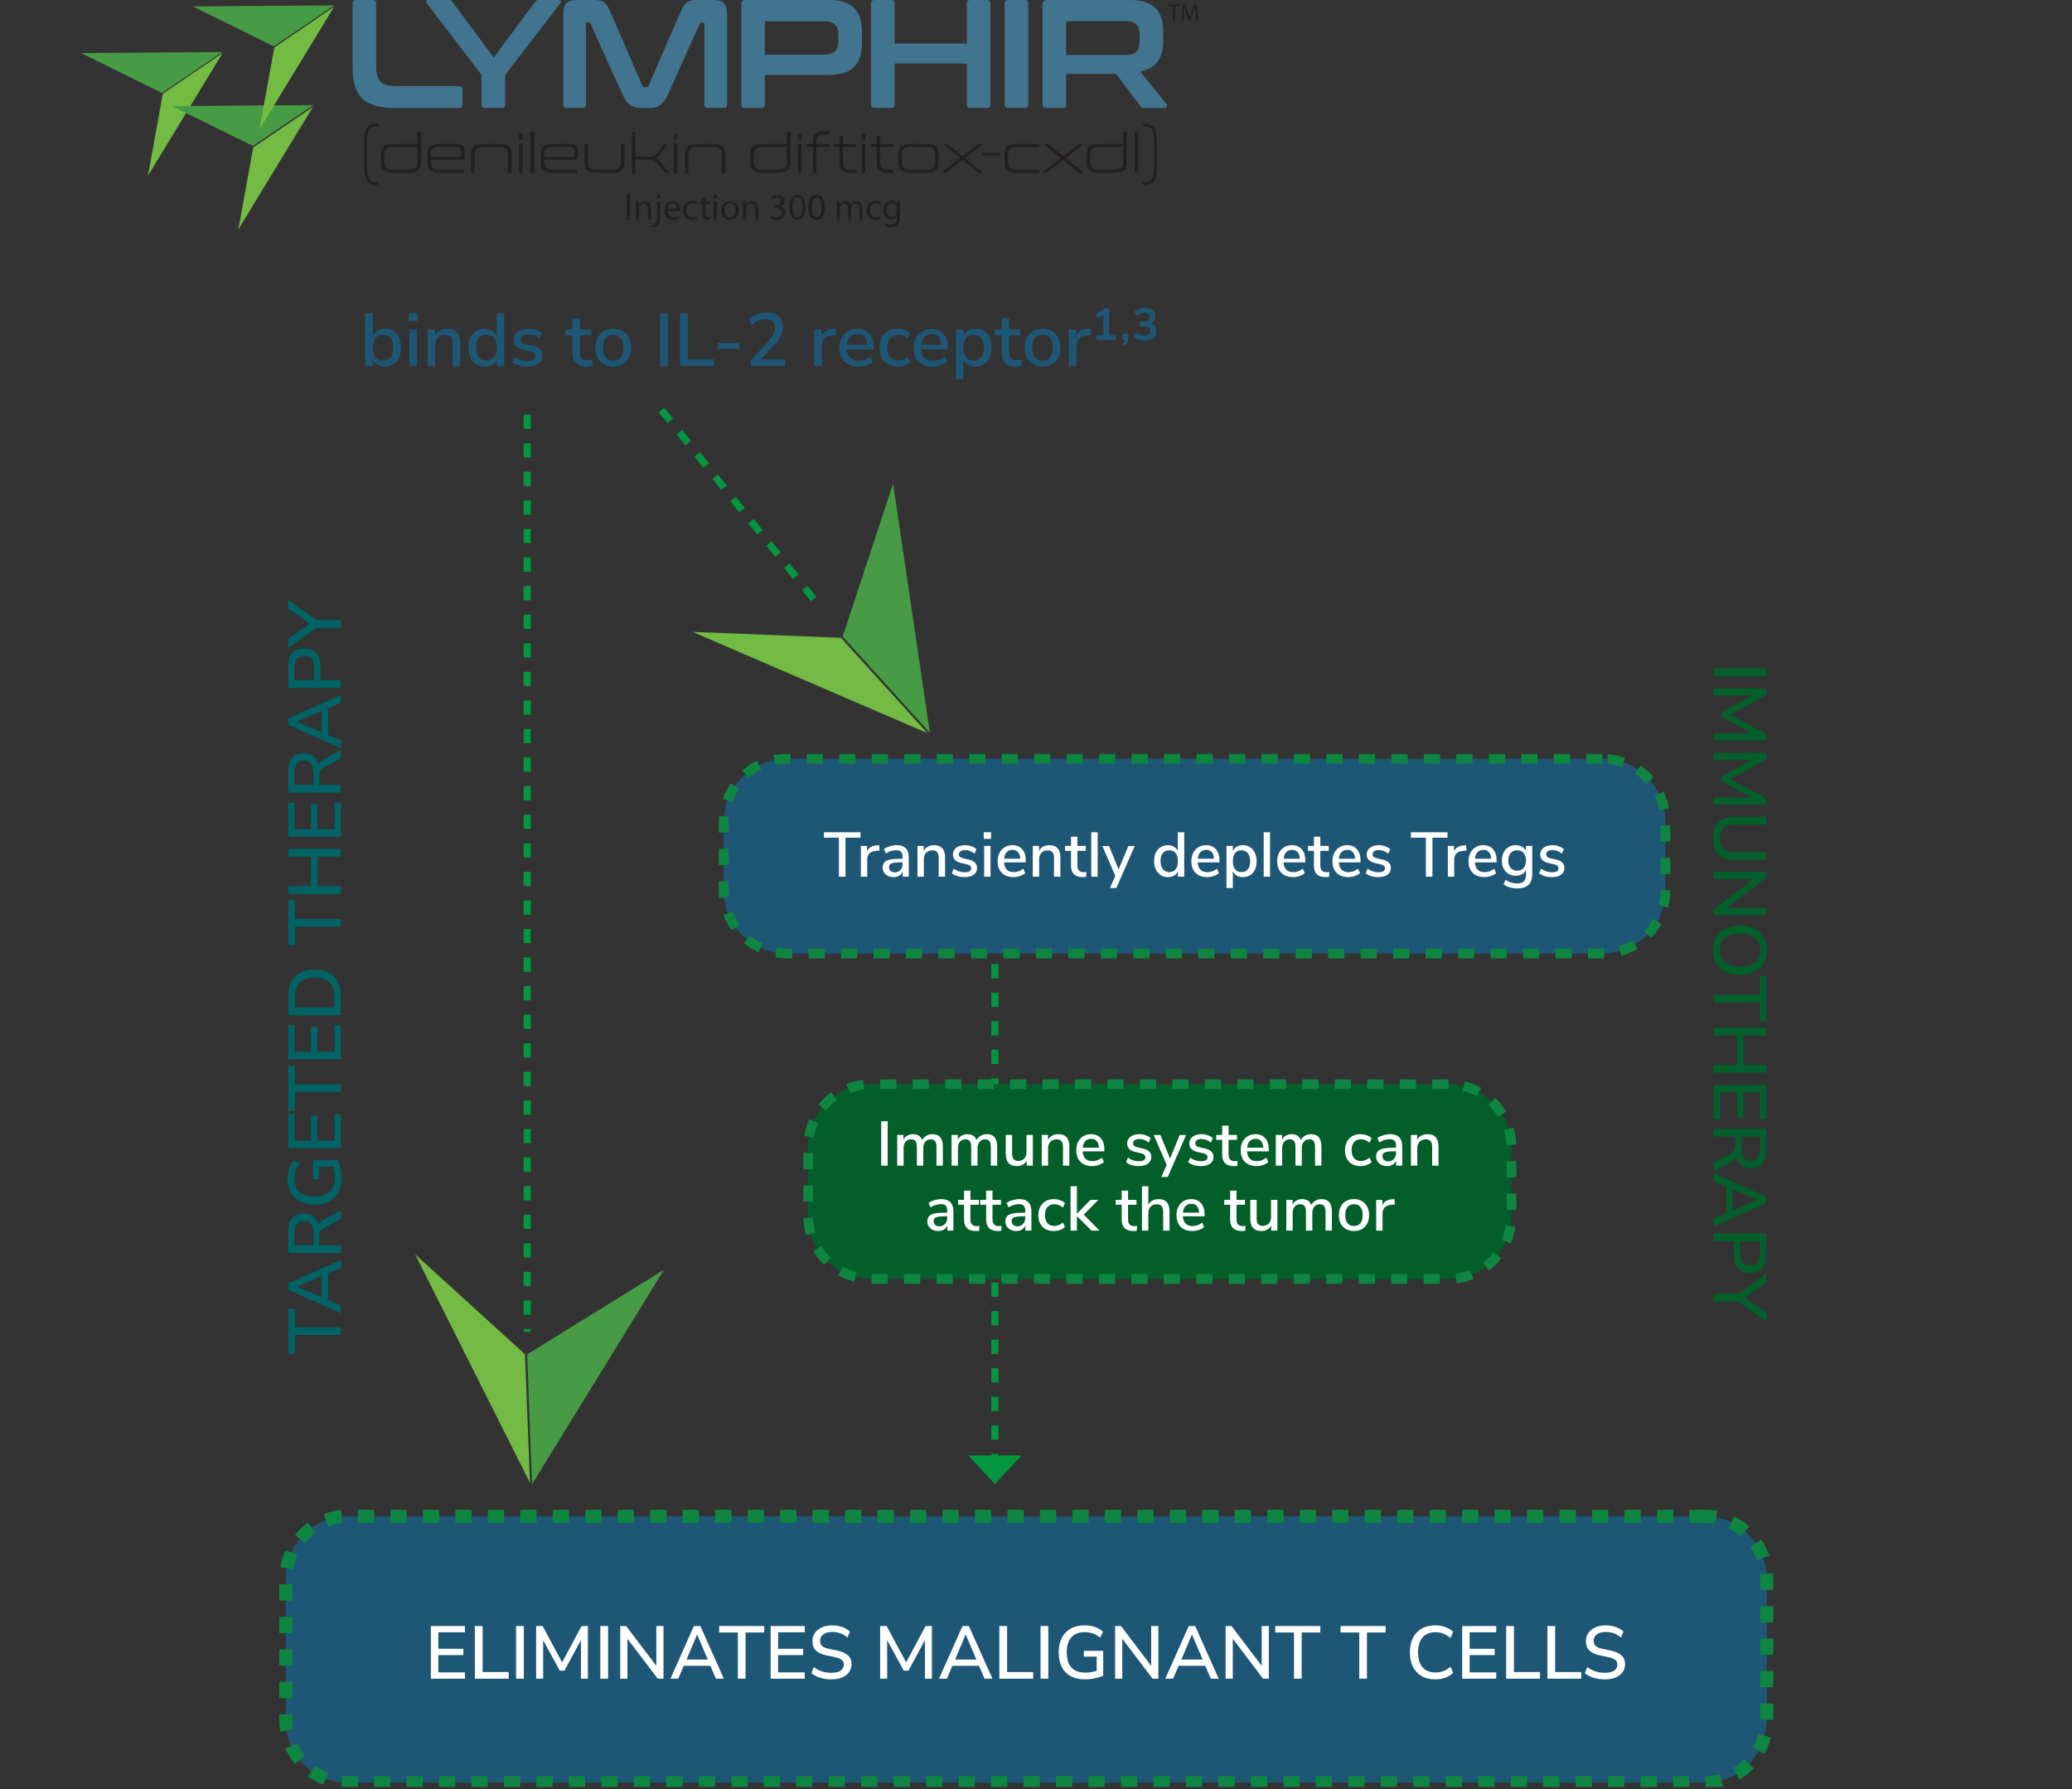 <svg width="638" height="551" viewBox="0 0 638 551" fill="none" xmlns="http://www.w3.org/2000/svg">
<rect x="0" y="0" width="638" height="551" fill="#333333" stroke="none"/>
<g clip-path="url(#clip0_139_53548)">
<path d="M104.97 411.158H90.756V416.908H88.755V403.039H90.756V408.789H104.97V411.158ZM104.97 404.461L88.755 397.239V395.261L104.97 388.016V390.454L100.37 392.432L101.014 391.351V401.149L100.37 400.091L104.97 402.046V404.461ZM91.4 396.273L99.634 399.746L99.082 400.321V392.202L99.634 392.731L91.4 396.227V396.273ZM104.97 385.892H88.755V379.176C88.755 377.428 89.169 376.079 89.997 375.128C90.825 374.178 91.998 373.702 93.516 373.702C94.497 373.702 95.34 373.917 96.046 374.346C96.751 374.776 97.288 375.404 97.656 376.232C98.024 377.045 98.208 378.026 98.208 379.176L97.886 378.969V378.371C97.886 377.758 98.039 377.229 98.346 376.784C98.652 376.324 99.143 375.91 99.818 375.542L104.97 372.736V375.358L99.795 378.164C99.396 378.379 99.089 378.617 98.875 378.877C98.645 379.123 98.491 379.414 98.415 379.751C98.323 380.073 98.277 380.457 98.277 380.901V383.5H104.97V385.892ZM96.483 383.5V379.567C96.483 378.402 96.237 377.52 95.747 376.922C95.256 376.324 94.528 376.025 93.562 376.025C92.611 376.025 91.89 376.324 91.4 376.922C90.909 377.52 90.664 378.402 90.664 379.567V383.5H96.483ZM105.177 362.849C105.177 364.613 104.847 366.1 104.188 367.311C103.513 368.523 102.555 369.443 101.313 370.071C100.071 370.685 98.591 370.991 96.874 370.991C95.156 370.991 93.677 370.677 92.435 370.048C91.193 369.404 90.234 368.492 89.56 367.311C88.885 366.115 88.548 364.682 88.548 363.01C88.548 362.244 88.624 361.515 88.778 360.825C88.916 360.135 89.13 359.499 89.422 358.916C89.713 358.318 90.073 357.797 90.503 357.352L92.366 358.203C91.752 358.924 91.315 359.675 91.055 360.457C90.779 361.224 90.641 362.075 90.641 363.01C90.641 364.804 91.185 366.169 92.274 367.104C93.347 368.04 94.88 368.507 96.874 368.507C98.913 368.507 100.462 368.024 101.52 367.058C102.578 366.092 103.107 364.659 103.107 362.757C103.107 362.067 103.045 361.393 102.923 360.733C102.785 360.059 102.593 359.415 102.348 358.801L103.544 359.284H98.185V363.24H96.391V357.283H104.027C104.257 357.728 104.456 358.265 104.625 358.893C104.793 359.507 104.924 360.158 105.016 360.848C105.123 361.523 105.177 362.19 105.177 362.849ZM104.97 353.616H88.755V343.128H90.687V351.316H95.77V343.611H97.702V351.316H103.038V343.128H104.97V353.616ZM104.97 336.318H90.756V342.068H88.755V328.199H90.756V333.949H104.97V336.318ZM104.97 326.214H88.755V315.726H90.687V323.914H95.77V316.209H97.702V323.914H103.038V315.726H104.97V326.214ZM104.97 312.67H88.755V306.943C88.755 305.164 89.069 303.654 89.698 302.412C90.311 301.17 91.223 300.227 92.435 299.583C93.631 298.923 95.103 298.594 96.851 298.594C98.599 298.594 100.078 298.923 101.29 299.583C102.486 300.227 103.398 301.17 104.027 302.412C104.655 303.654 104.97 305.164 104.97 306.943V312.67ZM102.969 310.278V307.081C102.969 305.072 102.463 303.569 101.451 302.573C100.423 301.576 98.89 301.078 96.851 301.078C94.811 301.078 93.286 301.584 92.274 302.596C91.262 303.592 90.756 305.087 90.756 307.081V310.278H102.969ZM104.97 285.399H90.756L90.756 291.149H88.755V277.28H90.756V283.03H104.97V285.399ZM104.97 275.295H88.755V272.903H95.747V263.818H88.755V261.449H104.97V263.818H97.748V272.903H104.97V275.295ZM104.97 257.663H88.755V247.175H90.687V255.363H95.77V247.658H97.702V255.363H103.038V247.175H104.97V257.663ZM104.97 244.119H88.755V237.403C88.755 235.655 89.169 234.306 89.997 233.355C90.825 232.404 91.998 231.929 93.516 231.929C94.497 231.929 95.34 232.144 96.046 232.573C96.751 233.002 97.288 233.631 97.656 234.459C98.024 235.272 98.208 236.253 98.208 237.403L97.886 237.196V236.598C97.886 235.985 98.039 235.456 98.346 235.011C98.652 234.551 99.143 234.137 99.818 233.769L104.97 230.963V233.585L99.795 236.391C99.396 236.606 99.089 236.843 98.875 237.104C98.645 237.349 98.491 237.641 98.415 237.978C98.323 238.3 98.277 238.683 98.277 239.128V241.727H104.97V244.119ZM96.483 241.727V237.794C96.483 236.629 96.237 235.747 95.747 235.149C95.256 234.551 94.528 234.252 93.562 234.252C92.611 234.252 91.89 234.551 91.4 235.149C90.909 235.747 90.664 236.629 90.664 237.794V241.727H96.483ZM104.97 230.456L88.755 223.234V221.256L104.97 214.011V216.449L100.37 218.427L101.014 217.346V227.144L100.37 226.086L104.97 228.041V230.456ZM91.4 222.268L99.634 225.741L99.082 226.316V218.197L99.634 218.726L91.4 222.222V222.268ZM104.97 211.887H88.755V205.171C88.755 203.991 88.954 202.994 89.353 202.181C89.736 201.369 90.296 200.755 91.032 200.341C91.768 199.912 92.657 199.697 93.7 199.697C94.742 199.697 95.639 199.912 96.391 200.341C97.127 200.755 97.694 201.369 98.093 202.181C98.476 202.994 98.668 203.991 98.668 205.171V209.495H104.97V211.887ZM96.759 209.495V205.516C96.759 204.366 96.506 203.5 96 202.917C95.478 202.319 94.712 202.02 93.7 202.02C92.703 202.02 91.952 202.319 91.446 202.917C90.924 203.5 90.664 204.366 90.664 205.516V209.495H96.759ZM104.97 193.333H96.598L98.116 192.804L88.755 199.543V196.783L95.678 191.815V192.367L88.755 187.399V184.754L98.116 191.447L96.598 190.964H104.97V193.333Z" fill="#006366"/>
<path d="M203.65 126.23L252.83 187.33" stroke="#03953F" stroke-width="2.2" stroke-dasharray="4.4 4.4"/>
<path d="M306.35 296.9V337.26" stroke="#03953F" stroke-width="2.2" stroke-dasharray="4.4 4.4"/>
<path d="M306.35 394.99V449.48" stroke="#03953F" stroke-width="2.2" stroke-dasharray="4.4 4.4"/>
<path d="M306.35 457.09L314.59 448.23H298.11L306.35 457.09Z" fill="#03953F"/>
<path d="M493.42 233.69H242.25C231.536 233.69 222.85 242.376 222.85 253.09V274.26C222.85 284.975 231.536 293.66 242.25 293.66H493.42C504.134 293.66 512.82 284.975 512.82 274.26V253.09C512.82 242.376 504.134 233.69 493.42 233.69Z" fill="#1E5776" stroke="#0E8642" stroke-width="3" stroke-dasharray="5 5"/>
<path d="M446 333.92H268.24C257.526 333.92 248.84 342.606 248.84 353.32V374.49C248.84 385.204 257.526 393.89 268.24 393.89H446C456.714 393.89 465.4 385.204 465.4 374.49V353.32C465.4 342.606 456.714 333.92 446 333.92Z" fill="#025F29" stroke="#0E8642" stroke-width="3" stroke-dasharray="5 5"/>
<path d="M50.14 28.86L68.54 16.34L45.57 54.1L50.14 28.86Z" fill="#74BB44"/>
<path d="M24.95 16.33L49.89 28.63L68.45 16.03L24.95 16.33Z" fill="#479B45"/>
<path d="M77.97 45.43L73.39 70.66L96.36 32.91L77.97 45.43Z" fill="#74BB44"/>
<path d="M96.45 32.36L77.88 44.96L52.95 32.66L96.45 32.36Z" fill="#479B45"/>
<path d="M84.47 14.62L102.86 2.1L79.89 39.85L84.47 14.62Z" fill="#74BB44"/>
<path d="M59.36 1.97L84.3 14.27L102.86 1.67L59.36 1.97Z" fill="#479B45"/>
<path d="M114.77 0C115.48 0 115.82 0.33 115.82 1.05V20C115.82 25.04 117.24 26.51 122.14 26.51H141.38C142.09 26.51 142.42 26.84 142.42 27.56V32.22C142.42 32.93 142.09 33.26 141.38 33.26H121.86C112.26 33.26 108.56 29.84 108.56 20.72V1.05C108.56 0.34 108.94 0 109.65 0H114.78H114.77Z" fill="#41748E"/>
<path d="M138.19 0C138.76 0 139.05 0.14 139.33 0.57L152.01 17.72L164.79 0.57C165.07 0.14 165.36 0 165.93 0H172.15C172.67 0 172.91 0.52 172.58 0.95L155.53 23.09V32.21C155.53 32.92 155.2 33.25 154.49 33.25H149.36C148.65 33.25 148.27 32.92 148.27 32.21V23.09L131.39 0.95C131.06 0.52 131.25 0 131.82 0H138.19Z" fill="#41748E"/>
<path d="M182.84 0C185.69 0 186.64 0.62 187.92 3.61L197.8 26.41C197.94 26.74 198.13 26.84 198.46 26.84H199.03C199.36 26.84 199.55 26.74 199.7 26.41L209.58 3.61C210.86 0.62 211.81 0 214.62 0H219.7C223.03 0 223.88 1.33 223.88 4.94V32.21C223.88 32.92 223.5 33.25 222.79 33.25H217.95C217.24 33.25 216.9 32.92 216.9 32.21V7.41C216.9 7.08 216.8 6.94 216.52 6.94H216.09C215.76 6.94 215.57 7.03 215.47 7.32L205.88 28.6C204.31 32.02 202.98 33.26 199.8 33.26H197.52C194.34 33.26 193.01 32.03 191.44 28.6L181.84 7.32C181.75 7.03 181.56 6.94 181.22 6.94H180.79C180.5 6.94 180.41 7.08 180.41 7.41V32.21C180.41 32.92 180.08 33.25 179.36 33.25H174.51C173.8 33.25 173.42 32.92 173.42 32.21V4.94C173.42 1.33 174.28 0 177.65 0H182.83H182.84Z" fill="#41748E"/>
<path d="M255.19 0C262.46 0 265.4 3.37 265.4 9.79V13.3C265.4 19.71 262.45 23.09 255.19 23.09H235.52V32.21C235.52 32.92 235.19 33.26 234.47 33.26H229.34C228.63 33.26 228.25 32.93 228.25 32.21V1.42C228.25 0.47 228.73 0 229.68 0H255.19ZM235.52 16.82H253.71C256.94 16.82 258.13 15.44 258.13 12.59V10.78C258.13 7.93 256.94 6.55 253.71 6.55H236.13C235.7 6.55 235.51 6.69 235.51 7.12V16.81L235.52 16.82Z" fill="#41748E"/>
<path d="M274.43 0C275.14 0 275.48 0.33 275.48 1.05V13.4H297.71V1.05C297.71 0.34 298.04 0 298.76 0H303.89C304.6 0 304.98 0.33 304.98 1.05V32.21C304.98 32.92 304.6 33.25 303.89 33.25H298.76C298.05 33.25 297.71 32.92 297.71 32.21V19.57H275.48V32.21C275.48 32.92 275.15 33.25 274.43 33.25H269.3C268.59 33.25 268.21 32.92 268.21 32.21V1.05C268.21 0.34 268.59 0 269.3 0H274.43Z" fill="#41748E"/>
<path d="M315.56 0C316.27 0 316.61 0.33 316.61 1.05V32.21C316.61 32.92 316.28 33.25 315.56 33.25H310.43C309.72 33.25 309.34 32.92 309.34 32.21V1.05C309.34 0.34 309.72 0 310.43 0H315.56Z" fill="#41748E"/>
<path d="M347.96 0C355.23 0 358.17 3.37 358.17 9.79V12.5C358.17 17.92 356.08 21.1 351.09 22L359.21 32.07C359.5 32.4 359.45 33.26 358.59 33.26H352.46C351.65 33.26 351.42 33.07 351.13 32.64L343.63 22.76H328.29V32.21C328.29 32.92 327.96 33.26 327.24 33.26H322.11C321.4 33.26 321.02 32.93 321.02 32.21V1.42C321.02 0.47 321.5 0 322.45 0H347.96ZM328.3 16.96H346.49C349.72 16.96 350.91 15.58 350.91 12.73V10.74C350.91 7.89 349.72 6.51 346.49 6.51H328.91C328.48 6.51 328.29 6.7 328.29 7.08V16.96H328.3Z" fill="#41748E"/>
<path d="M361.19 1.9H359.67V1.36H363.36V1.9H361.84V6.34H361.19V1.9Z" fill="#231F20"/>
<path d="M368.11 4.15C368.07 3.46 368.03 2.61 368.03 2H368.02C367.84 2.58 367.64 3.21 367.39 3.89L366.51 6.31H366.02L365.21 3.94C364.97 3.24 364.78 2.59 364.64 2H364.62C364.61 2.62 364.57 3.46 364.52 4.2L364.39 6.34H363.78L364.13 1.36H364.95L365.8 3.77C366.01 4.38 366.17 4.94 366.3 5.46H366.32C366.45 4.96 366.63 4.4 366.85 3.77L367.74 1.36H368.56L368.87 6.34H368.23L368.11 4.15Z" fill="#231F20"/>
<path d="M193.98 59.86H192.97V67.59H193.98V59.86Z" fill="#231F20"/>
<path d="M195.8 63.54C195.8 62.95 195.79 62.5 195.75 62.04H196.64L196.7 62.95H196.72C196.99 62.43 197.64 61.92 198.55 61.92C199.32 61.92 200.51 62.38 200.51 64.28V67.59H199.5V64.39C199.5 63.5 199.17 62.74 198.22 62.74C197.57 62.74 197.05 63.21 196.87 63.77C196.82 63.9 196.8 64.08 196.8 64.24V67.59H195.79V63.54H195.8Z" fill="#231F20"/>
<path d="M200.81 69.22C201.28 69.19 201.67 69.06 201.91 68.8C202.19 68.49 202.3 68.04 202.3 66.71V62.04H203.31V67.1C203.31 68.18 203.14 68.88 202.64 69.38C202.19 69.83 201.46 70.01 200.92 70.01L200.81 69.22ZM202.78 61.1C202.41 61.1 202.17 60.81 202.17 60.48C202.17 60.13 202.42 59.85 202.8 59.85C203.18 59.85 203.42 60.13 203.42 60.48C203.42 60.81 203.19 61.1 202.79 61.1H202.78Z" fill="#231F20"/>
<path d="M205.53 65C205.55 66.35 206.41 66.92 207.42 66.92C208.14 66.92 208.59 66.79 208.96 66.63L209.14 67.35C208.78 67.51 208.16 67.71 207.28 67.71C205.58 67.71 204.55 66.57 204.55 64.91C204.55 63.25 205.55 61.92 207.16 61.92C208.97 61.92 209.44 63.51 209.44 64.53C209.44 64.74 209.43 64.89 209.41 65H205.52H205.53ZM208.48 64.27C208.49 63.63 208.22 62.63 207.09 62.63C206.06 62.63 205.62 63.57 205.54 64.27H208.48Z" fill="#231F20"/>
<path d="M214.66 67.38C214.4 67.51 213.81 67.7 213.07 67.7C211.39 67.7 210.31 66.56 210.31 64.87C210.31 63.18 211.48 61.91 213.29 61.91C213.89 61.91 214.41 62.06 214.69 62.21L214.46 62.98C214.22 62.85 213.84 62.72 213.29 62.72C212.02 62.72 211.33 63.67 211.33 64.82C211.33 66.11 212.16 66.9 213.26 66.9C213.83 66.9 214.21 66.76 214.5 66.64L214.67 67.4L214.66 67.38Z" fill="#231F20"/>
<path d="M217.21 60.71V62.04H218.66V62.81H217.21V65.79C217.21 66.48 217.41 66.87 217.97 66.87C218.24 66.87 218.4 66.85 218.55 66.8L218.6 67.57C218.4 67.64 218.1 67.71 217.71 67.71C217.24 67.71 216.86 67.55 216.62 67.29C216.34 66.98 216.23 66.49 216.23 65.83V62.81H215.37V62.04H216.23V61.02L217.22 60.71H217.21Z" fill="#231F20"/>
<path d="M220.27 61.1C219.9 61.1 219.66 60.81 219.66 60.48C219.66 60.12 219.91 59.85 220.29 59.85C220.67 59.85 220.91 60.13 220.91 60.48C220.91 60.81 220.67 61.1 220.28 61.1H220.27ZM219.79 62.04H220.8V67.59H219.79V62.04Z" fill="#231F20"/>
<path d="M224.73 67.72C223.24 67.72 222.07 66.62 222.07 64.86C222.07 63 223.3 61.91 224.82 61.91C226.34 61.91 227.49 63.07 227.49 64.75C227.49 66.81 226.06 67.71 224.74 67.71H224.73V67.72ZM224.78 66.96C225.74 66.96 226.47 66.05 226.47 64.79C226.47 63.85 226 62.67 224.81 62.67C223.62 62.67 223.11 63.77 223.11 64.83C223.11 66.05 223.8 66.96 224.77 66.96H224.78Z" fill="#231F20"/>
<path d="M228.77 63.54C228.77 62.95 228.76 62.5 228.72 62.04H229.61L229.67 62.95H229.69C229.96 62.43 230.61 61.92 231.52 61.92C232.29 61.92 233.48 62.38 233.48 64.28V67.59H232.47V64.39C232.47 63.5 232.14 62.74 231.19 62.74C230.54 62.74 230.02 63.21 229.84 63.77C229.79 63.9 229.77 64.08 229.77 64.24V67.59H228.76V63.54H228.77Z" fill="#231F20"/>
<path d="M237.49 66.439C237.78 66.609 238.43 66.9 239.14 66.9C240.42 66.9 240.84 66.09 240.83 65.46C240.82 64.419 239.88 63.969 238.9 63.969H238.34V63.209H238.9C239.63 63.209 240.56 62.83 240.56 61.95C240.56 61.349 240.18 60.83 239.25 60.83C238.65 60.83 238.08 61.09 237.76 61.319L237.48 60.59C237.88 60.3 238.64 60.02 239.44 60.02C240.91 60.02 241.57 60.889 241.57 61.8C241.57 62.58 241.1 63.23 240.19 63.569V63.59C241.11 63.76 241.85 64.45 241.85 65.49C241.85 66.68 240.91 67.73 239.13 67.73C238.29 67.73 237.56 67.469 237.19 67.219L237.47 66.45L237.49 66.439Z" fill="#231F20"/>
<path d="M245.5 67.71C244.04 67.71 243.05 66.34 243.02 63.88C243.02 61.37 244.11 60 245.62 60C247.13 60 248.09 61.4 248.09 63.77C248.09 66.3 247.14 67.7 245.51 67.7H245.5V67.71ZM245.56 66.93C246.58 66.93 247.07 65.73 247.07 63.82C247.07 61.91 246.61 60.78 245.56 60.78C244.64 60.78 244.05 61.95 244.05 63.82C244.03 65.76 244.62 66.93 245.55 66.93H245.56Z" fill="#231F20"/>
<path d="M251.39 67.71C249.93 67.71 248.94 66.34 248.91 63.88C248.91 61.37 250 60 251.51 60C253.02 60 253.98 61.4 253.98 63.77C253.98 66.3 253.03 67.7 251.4 67.7H251.39V67.71ZM251.45 66.93C252.47 66.93 252.96 65.73 252.96 63.82C252.96 61.91 252.5 60.78 251.45 60.78C250.53 60.78 249.94 61.95 249.94 63.82C249.92 65.76 250.51 66.93 251.44 66.93H251.45Z" fill="#231F20"/>
<path d="M257.65 63.54C257.65 62.95 257.63 62.5 257.6 62.04H258.48L258.53 62.93H258.56C258.87 62.4 259.39 61.91 260.31 61.91C261.06 61.91 261.63 62.37 261.87 63.02H261.89C262.06 62.7 262.29 62.47 262.52 62.3C262.85 62.05 263.21 61.91 263.74 61.91C264.49 61.91 265.58 62.39 265.58 64.32V67.59H264.59V64.45C264.59 63.37 264.19 62.74 263.39 62.74C262.81 62.74 262.37 63.16 262.19 63.65C262.14 63.8 262.11 63.98 262.11 64.15V67.59H261.12V64.25C261.12 63.37 260.73 62.74 259.96 62.74C259.34 62.74 258.87 63.24 258.71 63.75C258.65 63.9 258.63 64.07 258.63 64.24V67.59H257.64V63.54H257.65Z" fill="#231F20"/>
<path d="M271.18 67.38C270.92 67.51 270.33 67.7 269.59 67.7C267.92 67.7 266.83 66.56 266.83 64.87C266.83 63.18 268 61.91 269.81 61.91C270.41 61.91 270.93 62.06 271.21 62.21L270.98 62.98C270.74 62.85 270.36 62.72 269.81 62.72C268.54 62.72 267.85 63.67 267.85 64.82C267.85 66.11 268.68 66.9 269.78 66.9C270.35 66.9 270.73 66.76 271.02 66.64L271.19 67.4L271.18 67.38Z" fill="#231F20"/>
<path d="M277.11 66.77C277.11 68.05 276.85 68.82 276.32 69.32C275.77 69.81 274.99 69.99 274.29 69.99C273.59 69.99 272.89 69.83 272.44 69.53L272.69 68.75C273.06 68.99 273.63 69.2 274.32 69.2C275.35 69.2 276.11 68.66 276.11 67.25V66.64H276.09C275.79 67.16 275.18 67.57 274.32 67.57C272.94 67.57 271.96 66.4 271.96 64.85C271.96 62.97 273.19 61.91 274.47 61.91C275.43 61.91 275.95 62.4 276.2 62.87H276.22L276.25 62.03H277.15C277.11 62.42 277.1 62.88 277.1 63.54V66.76L277.11 66.77ZM276.1 64.22C276.1 64.06 276.09 63.91 276.04 63.77C275.86 63.17 275.38 62.69 274.63 62.69C273.67 62.69 272.98 63.5 272.98 64.8C272.98 65.88 273.54 66.8 274.62 66.8C275.25 66.8 275.81 66.41 276.02 65.76C276.08 65.6 276.1 65.41 276.1 65.22V64.22Z" fill="#231F20"/>
<path d="M116.36 38.09C116.43 38.09 116.46 38.12 116.46 38.23V38.77C116.46 38.85 116.43 38.89 116.36 38.89H115.89C113.8 38.89 112.96 40.12 112.96 43.8V51.24C112.96 54.92 113.8 56.15 115.89 56.15H116.36C116.43 56.15 116.46 56.18 116.46 56.27V56.81C116.46 56.91 116.43 56.94 116.36 56.94H115.89C113.19 56.94 112.16 55.41 112.16 51.24V43.8C112.16 39.63 113.19 38.1 115.89 38.1H116.36V38.09Z" fill="#231F20"/>
<path d="M128.55 44.33V40.74C128.55 40.61 128.6 40.56 128.72 40.56H129.45C129.57 40.56 129.64 40.61 129.64 40.74V49.93C129.64 52.27 128.69 53.2 125.74 53.2H121.17C118.24 53.2 117.29 52.27 117.29 49.93V47.6C117.29 45.26 118.23 44.33 121.17 44.33H128.56H128.55ZM128.55 49.78V45.28H121.25C119.04 45.28 118.37 45.94 118.37 47.78V49.79C118.37 51.59 119.04 52.27 121.25 52.27H125.65C127.88 52.27 128.55 51.59 128.55 49.79" fill="#231F20"/>
<path d="M140.26 44.33C142.5 44.33 143.08 45.02 143.08 46.98V48.25C143.08 48.94 142.79 49.18 142.15 49.18H132.67V49.91C132.67 51.6 133.34 52.27 135.55 52.27H142.65C142.75 52.27 142.8 52.32 142.8 52.42V53.06C142.8 53.16 142.75 53.21 142.65 53.21H135.47C132.54 53.21 131.59 52.28 131.59 49.94V47.61C131.59 45.27 132.54 44.34 135.47 44.34H140.26V44.33ZM132.67 48.41H141.56C141.88 48.41 142.03 48.29 142.03 47.95V47.01C142.03 45.7 141.61 45.22 140.09 45.22H135.55C133.34 45.22 132.67 45.88 132.67 47.58V48.41Z" fill="#231F20"/>
<path d="M153.63 44.33C156.58 44.33 157.53 45.27 157.53 47.6V53.03C157.53 53.15 157.46 53.2 157.34 53.2H156.61C156.49 53.2 156.44 53.15 156.44 53.03V47.8C156.44 46 155.8 45.32 153.59 45.32H149.02C146.81 45.32 146.14 45.99 146.14 47.8V53.03C146.14 53.15 146.09 53.2 145.95 53.2H145.24C145.11 53.2 145.06 53.15 145.06 53.03V47.6C145.06 45.27 146 44.33 148.94 44.33H153.63Z" fill="#231F20"/>
<path d="M160.76 41.14C160.89 41.14 160.95 41.19 160.95 41.31V42.81C160.95 42.93 160.9 42.98 160.76 42.98H160.05C159.91 42.98 159.86 42.93 159.86 42.81V41.31C159.86 41.19 159.91 41.14 160.05 41.14H160.76ZM160.76 44.33C160.89 44.33 160.95 44.4 160.95 44.52V53.04C160.95 53.16 160.9 53.21 160.76 53.21H160.05C159.91 53.21 159.86 53.16 159.86 53.04V44.52C159.86 44.4 159.91 44.33 160.05 44.33H160.76Z" fill="#231F20"/>
<path d="M164.27 40.56C164.4 40.56 164.46 40.61 164.46 40.75V53.04C164.46 53.16 164.41 53.21 164.27 53.21H163.56C163.42 53.21 163.37 53.16 163.37 53.04V40.75C163.37 40.61 163.42 40.56 163.56 40.56H164.27Z" fill="#231F20"/>
<path d="M175.15 44.33C177.39 44.33 177.97 45.02 177.97 46.98V48.25C177.97 48.94 177.68 49.18 177.04 49.18H167.56V49.91C167.56 51.6 168.23 52.27 170.44 52.27H177.54C177.64 52.27 177.69 52.32 177.69 52.42V53.06C177.69 53.16 177.64 53.21 177.54 53.21H170.36C167.42 53.21 166.48 52.28 166.48 49.94V47.61C166.48 45.27 167.42 44.34 170.36 44.34H175.15V44.33ZM167.56 48.41H176.45C176.77 48.41 176.92 48.29 176.92 47.95V47.01C176.92 45.7 176.5 45.22 174.98 45.22H170.44C168.23 45.22 167.56 45.88 167.56 47.58V48.41Z" fill="#231F20"/>
<path d="M180.85 44.33C180.98 44.33 181.04 44.4 181.04 44.52V49.73C181.04 51.55 181.68 52.23 183.89 52.23H188.31C190.54 52.23 191.21 51.56 191.21 49.73V44.52C191.21 44.4 191.26 44.33 191.38 44.33H192.11C192.23 44.33 192.3 44.4 192.3 44.52V49.93C192.3 52.27 191.36 53.2 188.4 53.2H183.85C180.92 53.2 179.97 52.27 179.97 49.93V44.52C179.97 44.4 180.02 44.33 180.16 44.33H180.87H180.85Z" fill="#231F20"/>
<path d="M195.47 40.56C195.6 40.56 195.66 40.61 195.66 40.75V48.27H199.39C201.14 48.27 201.62 48.1 202.39 47.09L204.33 44.51C204.41 44.39 204.5 44.34 204.63 44.34H205.39C205.56 44.34 205.59 44.47 205.51 44.61L203.37 47.41C202.83 48.12 202.39 48.51 201.75 48.73C202.47 48.98 203 49.39 203.47 49.96L205.86 52.96C205.94 53.06 205.89 53.21 205.74 53.21H204.98C204.83 53.21 204.78 53.18 204.69 53.07L202.48 50.32C201.77 49.46 201.11 49.12 199.44 49.12H195.65V53.03C195.65 53.15 195.6 53.2 195.46 53.2H194.75C194.61 53.2 194.56 53.15 194.56 53.03V40.74C194.56 40.6 194.61 40.55 194.75 40.55H195.46L195.47 40.56Z" fill="#231F20"/>
<path d="M208.39 41.14C208.53 41.14 208.58 41.19 208.58 41.31V42.81C208.58 42.93 208.53 42.98 208.39 42.98H207.68C207.55 42.98 207.49 42.93 207.49 42.81V41.31C207.49 41.19 207.54 41.14 207.68 41.14H208.39ZM208.39 44.33C208.53 44.33 208.58 44.4 208.58 44.52V53.04C208.58 53.16 208.53 53.21 208.39 53.21H207.68C207.55 53.21 207.49 53.16 207.49 53.04V44.52C207.49 44.4 207.54 44.33 207.68 44.33H208.39Z" fill="#231F20"/>
<path d="M219.48 44.33C222.43 44.33 223.38 45.27 223.38 47.6V53.03C223.38 53.15 223.31 53.2 223.19 53.2H222.47C222.35 53.2 222.3 53.15 222.3 53.03V47.8C222.3 46 221.66 45.32 219.45 45.32H214.88C212.67 45.32 212 45.99 212 47.8V53.03C212 53.15 211.95 53.2 211.82 53.2H211.11C210.97 53.2 210.92 53.15 210.92 53.03V47.6C210.92 45.27 211.86 44.33 214.8 44.33H219.49H219.48Z" fill="#231F20"/>
<path d="M242.27 44.33V40.74C242.27 40.61 242.32 40.56 242.44 40.56H243.17C243.29 40.56 243.36 40.61 243.36 40.74V49.93C243.36 52.27 242.42 53.2 239.46 53.2H234.89C231.96 53.2 231.01 52.27 231.01 49.93V47.6C231.01 45.26 231.95 44.33 234.89 44.33H242.28H242.27ZM242.27 49.78V45.28H234.97C232.76 45.28 232.09 45.94 232.09 47.78V49.79C232.09 51.59 232.77 52.27 234.97 52.27H239.37C241.6 52.27 242.27 51.59 242.27 49.79" fill="#231F20"/>
<path d="M246.6 41.14C246.73 41.14 246.79 41.19 246.79 41.31V42.81C246.79 42.93 246.74 42.98 246.6 42.98H245.89C245.75 42.98 245.7 42.93 245.7 42.81V41.31C245.7 41.19 245.75 41.14 245.89 41.14H246.6ZM246.6 44.33C246.73 44.33 246.79 44.4 246.79 44.52V53.04C246.79 53.16 246.74 53.21 246.6 53.21H245.89C245.75 53.21 245.7 53.16 245.7 53.04V44.52C245.7 44.4 245.75 44.33 245.89 44.33H246.6Z" fill="#231F20"/>
<path d="M250.28 44.33V43.66C250.28 41.38 250.97 40.44 253.59 40.44H255.33C255.43 40.44 255.48 40.49 255.48 40.59V41.21C255.48 41.33 255.43 41.36 255.33 41.36H253.74C251.87 41.36 251.36 42.03 251.36 43.65V44.32H255.22C255.32 44.32 255.37 44.37 255.37 44.47V45.09C255.37 45.21 255.32 45.24 255.22 45.24H251.36V53.01C251.36 53.13 251.31 53.18 251.19 53.18H250.47C250.35 53.18 250.28 53.13 250.28 53.01V45.24H248.58C248.48 45.24 248.43 45.21 248.43 45.09V44.47C248.43 44.37 248.48 44.32 248.58 44.32H250.28V44.33Z" fill="#231F20"/>
<path d="M258.52 44.33V42C258.52 41.88 258.57 41.83 258.71 41.83H259.42C259.55 41.83 259.61 41.88 259.61 42V44.33H263.47C263.57 44.33 263.62 44.38 263.62 44.48V45.1C263.62 45.22 263.57 45.25 263.47 45.25H259.61V49.97C259.61 51.59 260.12 52.26 261.97 52.26H263.57C263.67 52.26 263.72 52.31 263.72 52.41V53.03C263.72 53.13 263.67 53.18 263.57 53.18H261.83C259.22 53.18 258.52 52.25 258.52 49.96V45.24H256.82C256.72 45.24 256.67 45.21 256.67 45.09V44.47C256.67 44.37 256.72 44.32 256.82 44.32H258.52V44.33Z" fill="#231F20"/>
<path d="M266.26 41.14C266.39 41.14 266.45 41.19 266.45 41.31V42.81C266.45 42.93 266.4 42.98 266.26 42.98H265.55C265.41 42.98 265.36 42.93 265.36 42.81V41.31C265.36 41.19 265.41 41.14 265.55 41.14H266.26ZM266.26 44.33C266.39 44.33 266.45 44.4 266.45 44.52V53.04C266.45 53.16 266.4 53.21 266.26 53.21H265.55C265.41 53.21 265.36 53.16 265.36 53.04V44.52C265.36 44.4 265.41 44.33 265.55 44.33H266.26Z" fill="#231F20"/>
<path d="M269.94 44.33V42C269.94 41.88 269.99 41.83 270.13 41.83H270.84C270.97 41.83 271.02 41.88 271.02 42V44.33H274.88C274.98 44.33 275.03 44.38 275.03 44.48V45.1C275.03 45.22 274.98 45.25 274.88 45.25H271.02V49.97C271.02 51.59 271.53 52.26 273.38 52.26H274.98C275.08 52.26 275.13 52.31 275.13 52.41V53.03C275.13 53.13 275.08 53.18 274.98 53.18H273.24C270.63 53.18 269.93 52.25 269.93 49.96V45.24H268.23C268.13 45.24 268.08 45.21 268.08 45.09V44.47C268.08 44.37 268.13 44.32 268.23 44.32H269.93L269.94 44.33Z" fill="#231F20"/>
<path d="M285.1 44.33C288.05 44.33 289 45.26 289 47.6V49.93C289 52.27 288.05 53.2 285.1 53.2H280.48C277.54 53.2 276.6 52.27 276.6 49.93V47.6C276.6 45.26 277.54 44.33 280.48 44.33H285.1ZM277.68 49.8C277.68 51.6 278.35 52.28 280.56 52.28H285.01C287.24 52.28 287.91 51.61 287.91 49.8V47.76C287.91 45.92 287.24 45.26 285.01 45.26H280.56C278.35 45.26 277.68 45.92 277.68 47.76V49.8Z" fill="#231F20"/>
<path d="M291.56 44.33C291.69 44.33 291.75 44.36 291.81 44.43L296.41 48.12L301.17 44.43C301.24 44.36 301.29 44.33 301.42 44.33H302.3C302.45 44.33 302.5 44.5 302.38 44.58L297.15 48.71L302.46 52.96C302.56 53.04 302.53 53.2 302.38 53.2H301.42C301.3 53.2 301.23 53.17 301.17 53.1L296.33 49.24L291.34 53.1C291.27 53.15 291.22 53.2 291.09 53.2H290.21C290.06 53.2 290.02 53.05 290.12 52.96L295.58 48.64L290.52 44.57C290.42 44.47 290.45 44.32 290.59 44.32H291.55L291.56 44.33Z" fill="#231F20"/>
<path d="M307.85 47.06C307.97 47.06 308 47.11 308 47.21V47.78C308 47.88 307.97 47.93 307.85 47.93H302.66C302.56 47.93 302.51 47.88 302.51 47.78V47.21C302.51 47.11 302.56 47.06 302.66 47.06H307.85Z" fill="#231F20"/>
<path d="M319.89 44.33C320.01 44.33 320.04 44.38 320.04 44.48V45.12C320.04 45.22 320.01 45.27 319.89 45.27H313.28C311.05 45.27 310.38 45.93 310.38 47.77V49.78C310.38 51.59 311.06 52.26 313.28 52.26H319.89C320.01 52.26 320.04 52.31 320.04 52.41V53.05C320.04 53.15 320.01 53.2 319.89 53.2H313.19C310.24 53.2 309.31 52.27 309.31 49.93V47.6C309.31 45.26 310.24 44.33 313.19 44.33H319.89Z" fill="#231F20"/>
<path d="M322.57 44.33C322.7 44.33 322.76 44.36 322.82 44.43L327.42 48.12L332.18 44.43C332.25 44.36 332.3 44.33 332.43 44.33H333.31C333.46 44.33 333.51 44.5 333.39 44.58L328.16 48.71L333.47 52.96C333.57 53.04 333.54 53.2 333.39 53.2H332.43C332.31 53.2 332.24 53.17 332.18 53.1L327.34 49.24L322.35 53.1C322.28 53.15 322.23 53.2 322.1 53.2H321.22C321.07 53.2 321.03 53.05 321.13 52.96L326.59 48.64L321.53 44.57C321.43 44.47 321.46 44.32 321.6 44.32H322.56L322.57 44.33Z" fill="#231F20"/>
<path d="M345.86 44.33V40.74C345.86 40.61 345.91 40.56 346.03 40.56H346.76C346.88 40.56 346.95 40.61 346.95 40.74V49.93C346.95 52.27 346 53.2 343.05 53.2H338.48C335.54 53.2 334.6 52.27 334.6 49.93V47.6C334.6 45.26 335.54 44.33 338.48 44.33H345.87H345.86ZM345.86 49.78V45.28H338.56C336.35 45.28 335.68 45.94 335.68 47.78V49.79C335.68 51.59 336.35 52.27 338.56 52.27H342.96C345.19 52.27 345.86 51.59 345.86 49.79" fill="#231F20"/>
<path d="M352.01 56.93C351.94 56.93 351.91 56.9 351.91 56.8V56.26C351.91 56.18 351.94 56.14 352.01 56.14H352.48C354.57 56.14 355.41 54.91 355.41 51.23V43.79C355.41 40.11 354.57 38.88 352.48 38.88H352.01C351.94 38.88 351.91 38.85 351.91 38.76V38.22C351.91 38.12 351.94 38.09 352.01 38.09H352.48C355.18 38.09 356.21 39.62 356.21 43.79V51.23C356.21 55.4 355.18 56.93 352.48 56.93H352.01Z" fill="#231F20"/>
<path d="M350.28 40.51C350.41 40.51 350.47 40.56 350.47 40.7V52.99C350.47 53.11 350.42 53.16 350.28 53.16H349.57C349.43 53.16 349.38 53.11 349.38 52.99V40.7C349.38 40.56 349.43 40.51 349.57 40.51H350.28Z" fill="#231F20"/>
<path d="M162.34 127.69V410.22" stroke="#03953F" stroke-width="2.2" stroke-dasharray="4.4 4.4"/>
<path d="M161.64 417.06L163.19 456.69L127.82 386.31L161.64 417.06Z" fill="#73BB44"/>
<path d="M163.83 457.09L162.32 417.13L204.46 391.05L163.83 457.09Z" fill="#489B45"/>
<path d="M258.92 196.43L285.58 225.79L213.24 194.61L258.92 196.43Z" fill="#73BB44"/>
<path d="M286.33 225.69L259.48 196.04L275 148.97L286.33 225.69Z" fill="#489B45"/>
<path d="M525.211 467H106.789C96.412 467 88 475.681 88 486.391V529.609C88 540.319 96.412 549 106.789 549H525.211C535.588 549 544 540.319 544 529.609V486.391C544 475.681 535.588 467 525.211 467Z" fill="#1E5776" stroke="#0E8642" stroke-width="4" stroke-dasharray="5 5"/>
<path d="M132.673 517V500.785H143.161V502.717H134.973V507.8H142.678V509.732H134.973V515.068H143.161V517H132.673ZM146.217 517V500.785H148.609V514.953H156.636V517H146.217ZM158.907 517V500.785H161.299V517H158.907ZM165.085 517V500.785H167.086L173.089 511.986L179.069 500.785H181.024V517H178.885V505.109L173.802 514.516H172.353L167.247 505.155V517H165.085ZM184.85 517V500.785H187.242V517H184.85ZM190.982 517V500.785H192.799L202.091 513.044V500.785H204.299V517H202.528L193.19 504.695V517H190.982ZM206.441 517L213.663 500.785H215.641L222.886 517H220.448L218.746 513.044H210.535L208.856 517H206.441ZM214.629 503.43L211.386 511.112H217.941L214.675 503.43H214.629ZM227.192 517V502.786H221.442V500.785H235.311V502.786H229.561V517H227.192ZM237.296 517V500.785H247.784V502.717H239.596V507.8H247.301V509.732H239.596V515.068H247.784V517H237.296ZM256.02 517.207C254.748 517.207 253.582 517.046 252.524 516.724C251.466 516.387 250.569 515.919 249.833 515.321L250.592 513.435C251.359 514.018 252.179 514.455 253.053 514.746C253.927 515.037 254.916 515.183 256.02 515.183C257.324 515.183 258.282 514.953 258.895 514.493C259.524 514.018 259.838 513.404 259.838 512.653C259.838 512.04 259.616 511.557 259.171 511.204C258.727 510.836 257.983 510.545 256.94 510.33L254.479 509.824C253.023 509.517 251.934 509.011 251.213 508.306C250.508 507.601 250.155 506.65 250.155 505.454C250.155 504.488 250.408 503.637 250.914 502.901C251.436 502.165 252.156 501.598 253.076 501.199C253.996 500.785 255.054 500.578 256.25 500.578C257.354 500.578 258.374 500.747 259.309 501.084C260.26 501.406 261.065 501.881 261.724 502.51L260.942 504.327C259.639 503.177 258.067 502.602 256.227 502.602C255.093 502.602 254.188 502.855 253.513 503.361C252.854 503.867 252.524 504.542 252.524 505.385C252.524 506.029 252.731 506.543 253.145 506.926C253.559 507.309 254.249 507.601 255.215 507.8L257.653 508.306C259.187 508.628 260.329 509.126 261.08 509.801C261.832 510.46 262.207 511.357 262.207 512.492C262.207 513.443 261.954 514.271 261.448 514.976C260.942 515.681 260.229 516.233 259.309 516.632C258.389 517.015 257.293 517.207 256.02 517.207ZM271.011 517V500.785H273.012L279.015 511.986L284.995 500.785H286.95V517H284.811V505.109L279.728 514.516H278.279L273.173 505.155V517H271.011ZM289.143 517L296.365 500.785H298.343L305.588 517H303.15L301.448 513.044H293.237L291.558 517H289.143ZM297.331 503.43L294.088 511.112H300.643L297.377 503.43H297.331ZM307.711 517V500.785H310.103V514.953H318.13V517H307.711ZM320.402 517V500.785H322.794V517H320.402ZM334.123 517.207C332.36 517.207 330.873 516.877 329.661 516.218C328.45 515.543 327.53 514.585 326.901 513.343C326.288 512.101 325.981 510.621 325.981 508.904C325.981 507.202 326.296 505.73 326.924 504.488C327.553 503.231 328.465 502.265 329.661 501.59C330.857 500.915 332.291 500.578 333.962 500.578C335.112 500.578 336.178 500.747 337.159 501.084C338.141 501.421 338.961 501.904 339.62 502.533L338.769 504.396C338.033 503.783 337.282 503.346 336.515 503.085C335.749 502.809 334.898 502.671 333.962 502.671C332.168 502.671 330.804 503.215 329.868 504.304C328.933 505.377 328.465 506.911 328.465 508.904C328.465 510.943 328.941 512.492 329.891 513.55C330.857 514.608 332.299 515.137 334.215 515.137C335.381 515.137 336.538 514.945 337.688 514.562V510.215H333.732V508.421H339.689V516.057C338.999 516.394 338.141 516.67 337.113 516.885C336.101 517.1 335.105 517.207 334.123 517.207ZM343.357 517V500.785H345.174L354.466 513.044V500.785H356.674V517H354.903L345.565 504.695V517H343.357ZM358.816 517L366.038 500.785H368.016L375.261 517H372.823L371.121 513.044H362.91L361.231 517H358.816ZM367.004 503.43L363.761 511.112H370.316L367.05 503.43H367.004ZM377.385 517V500.785H379.202L388.494 513.044V500.785H390.702V517H388.931L379.593 504.695V517H377.385ZM398.434 517V502.786H392.684V500.785H406.553V502.786H400.803V517H398.434ZM418.536 517V502.786H412.786V500.785H426.655V502.786H420.905V517H418.536ZM441.951 517.207C440.31 517.207 438.907 516.87 437.742 516.195C436.577 515.52 435.68 514.562 435.051 513.32C434.438 512.063 434.131 510.583 434.131 508.881C434.131 507.179 434.438 505.707 435.051 504.465C435.68 503.223 436.577 502.265 437.742 501.59C438.907 500.915 440.31 500.578 441.951 500.578C443.055 500.578 444.082 500.754 445.033 501.107C445.999 501.444 446.804 501.935 447.448 502.579L446.62 504.488C445.915 503.859 445.186 503.407 444.435 503.131C443.699 502.84 442.894 502.694 442.02 502.694C440.272 502.694 438.938 503.231 438.018 504.304C437.098 505.377 436.638 506.903 436.638 508.881C436.638 510.859 437.098 512.392 438.018 513.481C438.938 514.554 440.272 515.091 442.02 515.091C442.894 515.091 443.699 514.953 444.435 514.677C445.186 514.386 445.915 513.926 446.62 513.297L447.448 515.206C446.804 515.835 445.999 516.325 445.033 516.678C444.082 517.031 443.055 517.207 441.951 517.207ZM450.226 517V500.785H460.714V502.717H452.526V507.8H460.231V509.732H452.526V515.068H460.714V517H450.226ZM463.77 517V500.785H466.162V514.953H474.189V517H463.77ZM476.46 517V500.785H478.852V514.953H486.879V517H476.46ZM494.196 517.207C492.924 517.207 491.758 517.046 490.7 516.724C489.642 516.387 488.745 515.919 488.009 515.321L488.768 513.435C489.535 514.018 490.355 514.455 491.229 514.746C492.103 515.037 493.092 515.183 494.196 515.183C495.5 515.183 496.458 514.953 497.071 514.493C497.7 514.018 498.014 513.404 498.014 512.653C498.014 512.04 497.792 511.557 497.347 511.204C496.903 510.836 496.159 510.545 495.116 510.33L492.655 509.824C491.199 509.517 490.11 509.011 489.389 508.306C488.684 507.601 488.331 506.65 488.331 505.454C488.331 504.488 488.584 503.637 489.09 502.901C489.612 502.165 490.332 501.598 491.252 501.199C492.172 500.785 493.23 500.578 494.426 500.578C495.53 500.578 496.55 500.747 497.485 501.084C498.436 501.406 499.241 501.881 499.9 502.51L499.118 504.327C497.815 503.177 496.243 502.602 494.403 502.602C493.269 502.602 492.364 502.855 491.689 503.361C491.03 503.867 490.7 504.542 490.7 505.385C490.7 506.029 490.907 506.543 491.321 506.926C491.735 507.309 492.425 507.601 493.391 507.8L495.829 508.306C497.363 508.628 498.505 509.126 499.256 509.801C500.008 510.46 500.383 511.357 500.383 512.492C500.383 513.443 500.13 514.271 499.624 514.976C499.118 515.681 498.405 516.233 497.485 516.632C496.565 517.015 495.469 517.207 494.196 517.207Z" fill="white"/>
<path d="M258.316 270V257.991H253.699V256.323H264.97V257.991H260.334V270H258.316ZM270.835 261.949L269.652 262.065C268.721 262.156 268.048 262.44 267.634 262.919C267.233 263.398 267.033 264.005 267.033 264.743V270H265.074V260.533H266.975V262.182C267.479 261.07 268.507 260.455 270.059 260.339L270.7 260.3L270.835 261.949ZM276.079 260.3C277.346 260.3 278.284 260.617 278.892 261.251C279.513 261.884 279.823 262.848 279.823 264.141V270H277.941V268.429C277.695 268.985 277.327 269.412 276.835 269.709C276.357 269.994 275.794 270.136 275.148 270.136C274.527 270.136 273.958 270.013 273.44 269.767C272.923 269.509 272.516 269.153 272.218 268.7C271.934 268.248 271.791 267.743 271.791 267.187C271.791 266.502 271.966 265.965 272.315 265.577C272.677 265.176 273.266 264.891 274.081 264.723C274.908 264.555 276.04 264.471 277.476 264.471H277.922V263.908C277.922 263.184 277.767 262.66 277.456 262.337C277.159 262.014 276.667 261.852 275.982 261.852C274.908 261.852 273.835 262.182 272.761 262.841L272.179 261.464C272.684 261.115 273.292 260.837 274.003 260.63C274.727 260.41 275.419 260.3 276.079 260.3ZM275.497 268.681C276.208 268.681 276.79 268.442 277.243 267.963C277.695 267.472 277.922 266.844 277.922 266.081V265.577H277.573C276.564 265.577 275.788 265.622 275.245 265.713C274.701 265.803 274.313 265.958 274.081 266.178C273.848 266.385 273.731 266.689 273.731 267.09C273.731 267.543 273.893 267.924 274.216 268.235C274.553 268.532 274.979 268.681 275.497 268.681ZM287.605 260.3C289.869 260.3 291 261.574 291 264.122V270H289.041V264.219C289.041 263.417 288.879 262.828 288.556 262.453C288.246 262.078 287.754 261.891 287.082 261.891C286.293 261.891 285.659 262.137 285.18 262.628C284.702 263.119 284.463 263.779 284.463 264.607V270H282.503V260.533H284.424V262.046C284.734 261.477 285.167 261.044 285.724 260.746C286.28 260.449 286.907 260.3 287.605 260.3ZM297.018 270.136C295.375 270.136 294.062 269.735 293.08 268.933L293.681 267.517C294.651 268.267 295.783 268.642 297.076 268.642C297.71 268.642 298.195 268.539 298.531 268.332C298.867 268.112 299.035 267.808 299.035 267.42C299.035 267.084 298.919 266.818 298.686 266.624C298.466 266.43 298.078 266.269 297.522 266.139L295.951 265.79C295.11 265.596 294.476 265.279 294.05 264.84C293.623 264.4 293.409 263.844 293.409 263.171C293.409 262.318 293.752 261.626 294.438 261.095C295.136 260.565 296.048 260.3 297.173 260.3C297.845 260.3 298.486 260.41 299.094 260.63C299.701 260.837 300.225 261.134 300.665 261.522L300.064 262.9C299.132 262.162 298.169 261.794 297.173 261.794C296.578 261.794 296.106 261.91 295.757 262.143C295.42 262.376 295.252 262.693 295.252 263.094C295.252 263.417 295.356 263.682 295.563 263.889C295.783 264.083 296.125 264.232 296.591 264.335L298.201 264.704C299.119 264.911 299.792 265.234 300.219 265.674C300.646 266.101 300.859 266.663 300.859 267.362C300.859 268.215 300.51 268.894 299.811 269.399C299.126 269.89 298.195 270.136 297.018 270.136ZM303.04 270V260.533H304.999V270H303.04ZM302.904 256.304H305.155V258.341H302.904V256.304ZM315.848 265.596H309.155C309.297 267.601 310.293 268.603 312.142 268.603C313.229 268.603 314.212 268.248 315.091 267.536L315.692 268.914C315.253 269.289 314.709 269.586 314.063 269.806C313.416 270.026 312.757 270.136 312.084 270.136C310.571 270.136 309.374 269.703 308.495 268.836C307.628 267.969 307.195 266.773 307.195 265.247C307.195 264.277 307.383 263.417 307.758 262.667C308.146 261.917 308.683 261.335 309.368 260.921C310.066 260.507 310.855 260.3 311.735 260.3C313.015 260.3 314.018 260.714 314.742 261.542C315.479 262.369 315.848 263.514 315.848 264.975V265.596ZM311.774 261.736C311.023 261.736 310.422 261.975 309.969 262.453C309.53 262.919 309.265 263.592 309.174 264.471H314.16C314.121 263.592 313.895 262.919 313.481 262.453C313.08 261.975 312.511 261.736 311.774 261.736ZM323.109 260.3C325.372 260.3 326.504 261.574 326.504 264.122V270H324.545V264.219C324.545 263.417 324.383 262.828 324.06 262.453C323.749 262.078 323.258 261.891 322.585 261.891C321.796 261.891 321.162 262.137 320.684 262.628C320.205 263.119 319.966 263.779 319.966 264.607V270H318.007V260.533H319.927V262.046C320.238 261.477 320.671 261.044 321.227 260.746C321.783 260.449 322.411 260.3 323.109 260.3ZM333.666 268.623C333.963 268.623 334.254 268.603 334.539 268.564L334.442 270.058C334.119 270.11 333.782 270.136 333.433 270.136C332.204 270.136 331.286 269.838 330.678 269.243C330.083 268.636 329.786 267.763 329.786 266.624V262.046H327.943V260.533H329.786V257.681H331.745V260.533H334.345V262.046H331.745V266.547C331.745 267.931 332.385 268.623 333.666 268.623ZM336.024 270V256.323H337.983V270H336.024ZM347.435 260.552H349.394L343.749 273.492H341.77L343.419 269.767L339.442 260.552H341.498L344.447 267.788L347.435 260.552ZM364.646 256.323V270H362.706V268.37C362.422 268.939 362.008 269.379 361.465 269.69C360.922 269.987 360.294 270.136 359.583 270.136C358.768 270.136 358.037 269.929 357.391 269.515C356.757 269.101 356.259 268.519 355.897 267.769C355.548 267.019 355.373 266.159 355.373 265.189C355.373 264.206 355.548 263.346 355.897 262.609C356.259 261.871 356.757 261.302 357.391 260.901C358.024 260.5 358.755 260.3 359.583 260.3C360.294 260.3 360.915 260.455 361.445 260.766C361.989 261.063 362.402 261.49 362.687 262.046V256.323H364.646ZM360.049 268.584C360.902 268.584 361.555 268.293 362.008 267.711C362.474 267.129 362.706 266.301 362.706 265.228C362.706 264.154 362.474 263.326 362.008 262.744C361.555 262.162 360.902 261.871 360.049 261.871C359.195 261.871 358.529 262.162 358.05 262.744C357.585 263.313 357.352 264.128 357.352 265.189C357.352 266.249 357.591 267.084 358.07 267.691C358.548 268.286 359.208 268.584 360.049 268.584ZM375.487 265.596H368.794C368.937 267.601 369.933 268.603 371.782 268.603C372.868 268.603 373.851 268.248 374.731 267.536L375.332 268.914C374.892 269.289 374.349 269.586 373.703 269.806C373.056 270.026 372.396 270.136 371.724 270.136C370.211 270.136 369.014 269.703 368.135 268.836C367.268 267.969 366.835 266.773 366.835 265.247C366.835 264.277 367.023 263.417 367.398 262.667C367.786 261.917 368.322 261.335 369.008 260.921C369.706 260.507 370.495 260.3 371.375 260.3C372.655 260.3 373.657 260.714 374.382 261.542C375.119 262.369 375.487 263.514 375.487 264.975V265.596ZM371.413 261.736C370.663 261.736 370.062 261.975 369.609 262.453C369.169 262.919 368.904 263.592 368.814 264.471H373.8C373.761 263.592 373.534 262.919 373.121 262.453C372.72 261.975 372.151 261.736 371.413 261.736ZM382.729 260.3C383.544 260.3 384.268 260.507 384.902 260.921C385.549 261.335 386.047 261.917 386.396 262.667C386.758 263.417 386.939 264.283 386.939 265.266C386.939 266.236 386.765 267.09 386.415 267.827C386.066 268.564 385.568 269.133 384.922 269.534C384.288 269.935 383.557 270.136 382.729 270.136C382.018 270.136 381.391 269.987 380.848 269.69C380.304 269.379 379.891 268.939 379.606 268.37V273.492H377.647V260.533H379.606V262.085C379.891 261.516 380.304 261.076 380.848 260.766C381.391 260.455 382.018 260.3 382.729 260.3ZM382.264 268.584C383.117 268.584 383.777 268.299 384.243 267.73C384.708 267.148 384.941 266.327 384.941 265.266C384.941 264.193 384.702 263.359 384.223 262.764C383.758 262.169 383.104 261.871 382.264 261.871C381.41 261.871 380.751 262.162 380.285 262.744C379.832 263.326 379.606 264.154 379.606 265.228C379.606 266.301 379.832 267.129 380.285 267.711C380.751 268.293 381.41 268.584 382.264 268.584ZM389.108 270V256.323H391.068V270H389.108ZM401.916 265.596H395.223C395.365 267.601 396.361 268.603 398.211 268.603C399.297 268.603 400.28 268.248 401.16 267.536L401.761 268.914C401.321 269.289 400.778 269.586 400.131 269.806C399.485 270.026 398.825 270.136 398.153 270.136C396.639 270.136 395.443 269.703 394.564 268.836C393.697 267.969 393.264 266.773 393.264 265.247C393.264 264.277 393.451 263.417 393.826 262.667C394.214 261.917 394.751 261.335 395.437 260.921C396.135 260.507 396.924 260.3 397.803 260.3C399.084 260.3 400.086 260.714 400.81 261.542C401.548 262.369 401.916 263.514 401.916 264.975V265.596ZM397.842 261.736C397.092 261.736 396.491 261.975 396.038 262.453C395.598 262.919 395.333 263.592 395.243 264.471H400.228C400.19 263.592 399.963 262.919 399.549 262.453C399.148 261.975 398.579 261.736 397.842 261.736ZM408.462 268.623C408.759 268.623 409.05 268.603 409.335 268.564L409.238 270.058C408.915 270.11 408.578 270.136 408.229 270.136C407 270.136 406.082 269.838 405.474 269.243C404.879 268.636 404.582 267.763 404.582 266.624V262.046H402.739V260.533H404.582V257.681H406.541V260.533H409.141V262.046H406.541V266.547C406.541 267.931 407.182 268.623 408.462 268.623ZM418.929 265.596H412.236C412.378 267.601 413.374 268.603 415.224 268.603C416.31 268.603 417.293 268.248 418.172 267.536L418.774 268.914C418.334 269.289 417.791 269.586 417.144 269.806C416.498 270.026 415.838 270.136 415.165 270.136C413.652 270.136 412.456 269.703 411.576 268.836C410.71 267.969 410.277 266.773 410.277 265.247C410.277 264.277 410.464 263.417 410.839 262.667C411.227 261.917 411.764 261.335 412.449 260.921C413.148 260.507 413.937 260.3 414.816 260.3C416.097 260.3 417.099 260.714 417.823 261.542C418.56 262.369 418.929 263.514 418.929 264.975V265.596ZM414.855 261.736C414.105 261.736 413.503 261.975 413.051 262.453C412.611 262.919 412.346 263.592 412.255 264.471H417.241C417.202 263.592 416.976 262.919 416.562 262.453C416.161 261.975 415.592 261.736 414.855 261.736ZM424.425 270.136C422.782 270.136 421.47 269.735 420.487 268.933L421.088 267.517C422.058 268.267 423.19 268.642 424.483 268.642C425.117 268.642 425.602 268.539 425.938 268.332C426.274 268.112 426.443 267.808 426.443 267.42C426.443 267.084 426.326 266.818 426.093 266.624C425.873 266.43 425.485 266.269 424.929 266.139L423.358 265.79C422.517 265.596 421.884 265.279 421.457 264.84C421.03 264.4 420.817 263.844 420.817 263.171C420.817 262.318 421.159 261.626 421.845 261.095C422.543 260.565 423.455 260.3 424.58 260.3C425.253 260.3 425.893 260.41 426.501 260.63C427.109 260.837 427.632 261.134 428.072 261.522L427.471 262.9C426.54 262.162 425.576 261.794 424.58 261.794C423.985 261.794 423.513 261.91 423.164 262.143C422.828 262.376 422.66 262.693 422.66 263.094C422.66 263.417 422.763 263.682 422.97 263.889C423.19 264.083 423.533 264.232 423.998 264.335L425.608 264.704C426.527 264.911 427.199 265.234 427.626 265.674C428.053 266.101 428.266 266.663 428.266 267.362C428.266 268.215 427.917 268.894 427.219 269.399C426.533 269.89 425.602 270.136 424.425 270.136ZM439.054 270V257.991H434.437V256.323H445.709V257.991H441.072V270H439.054ZM451.574 261.949L450.39 262.065C449.459 262.156 448.786 262.44 448.373 262.919C447.972 263.398 447.771 264.005 447.771 264.743V270H445.812V260.533H447.713V262.182C448.217 261.07 449.246 260.455 450.798 260.339L451.438 260.3L451.574 261.949ZM460.836 265.596H454.143C454.285 267.601 455.281 268.603 457.131 268.603C458.217 268.603 459.2 268.248 460.079 267.536L460.681 268.914C460.241 269.289 459.698 269.586 459.051 269.806C458.405 270.026 457.745 270.136 457.072 270.136C455.559 270.136 454.363 269.703 453.483 268.836C452.617 267.969 452.184 266.773 452.184 265.247C452.184 264.277 452.371 263.417 452.746 262.667C453.134 261.917 453.671 261.335 454.356 260.921C455.055 260.507 455.844 260.3 456.723 260.3C458.004 260.3 459.006 260.714 459.73 261.542C460.467 262.369 460.836 263.514 460.836 264.975V265.596ZM456.762 261.736C456.012 261.736 455.411 261.975 454.958 262.453C454.518 262.919 454.253 263.592 454.162 264.471H459.148C459.109 263.592 458.883 262.919 458.469 262.453C458.068 261.975 457.499 261.736 456.762 261.736ZM471.803 260.533V269.243C471.803 270.692 471.415 271.785 470.639 272.522C469.876 273.259 468.744 273.628 467.244 273.628C466.429 273.628 465.653 273.518 464.916 273.298C464.192 273.091 463.545 272.787 462.976 272.386L463.577 270.97C464.198 271.371 464.793 271.655 465.362 271.824C465.944 272.005 466.565 272.095 467.224 272.095C468.996 272.095 469.882 271.196 469.882 269.399V267.905C469.611 268.474 469.197 268.92 468.641 269.243C468.084 269.554 467.438 269.709 466.701 269.709C465.873 269.709 465.136 269.515 464.489 269.127C463.842 268.739 463.338 268.189 462.976 267.478C462.627 266.767 462.452 265.945 462.452 265.014C462.452 264.083 462.633 263.262 462.995 262.55C463.357 261.839 463.855 261.289 464.489 260.901C465.136 260.5 465.873 260.3 466.701 260.3C467.425 260.3 468.059 260.455 468.602 260.766C469.158 261.076 469.578 261.516 469.863 262.085V260.533H471.803ZM467.166 268.157C468.007 268.157 468.666 267.879 469.145 267.323C469.624 266.767 469.863 265.997 469.863 265.014C469.863 264.044 469.624 263.281 469.145 262.725C468.679 262.156 468.02 261.871 467.166 261.871C466.313 261.871 465.64 262.149 465.149 262.706C464.67 263.262 464.431 264.031 464.431 265.014C464.431 265.997 464.677 266.767 465.168 267.323C465.659 267.879 466.326 268.157 467.166 268.157ZM477.87 270.136C476.227 270.136 474.914 269.735 473.931 268.933L474.533 267.517C475.503 268.267 476.635 268.642 477.928 268.642C478.562 268.642 479.047 268.539 479.383 268.332C479.719 268.112 479.887 267.808 479.887 267.42C479.887 267.084 479.771 266.818 479.538 266.624C479.318 266.43 478.93 266.269 478.374 266.139L476.803 265.79C475.962 265.596 475.328 265.279 474.901 264.84C474.475 264.4 474.261 263.844 474.261 263.171C474.261 262.318 474.604 261.626 475.289 261.095C475.988 260.565 476.9 260.3 478.025 260.3C478.697 260.3 479.338 260.41 479.945 260.63C480.553 260.837 481.077 261.134 481.517 261.522L480.915 262.9C479.984 262.162 479.021 261.794 478.025 261.794C477.43 261.794 476.958 261.91 476.609 262.143C476.272 262.376 476.104 262.693 476.104 263.094C476.104 263.417 476.208 263.682 476.415 263.889C476.635 264.083 476.977 264.232 477.443 264.335L479.053 264.704C479.971 264.911 480.644 265.234 481.071 265.674C481.497 266.101 481.711 266.663 481.711 267.362C481.711 268.215 481.362 268.894 480.663 269.399C479.978 269.89 479.047 270.136 477.87 270.136Z" fill="white"/>
<path d="M118.509 112.897C117.528 112.897 116.677 112.652 115.956 112.161C115.235 111.655 114.752 110.988 114.507 110.16H114.76V112.69H112.483V96.475H114.806V103.927H114.53C114.775 103.115 115.258 102.471 115.979 101.995C116.7 101.505 117.543 101.259 118.509 101.259C119.521 101.259 120.395 101.497 121.131 101.972C121.867 102.448 122.434 103.115 122.833 103.973C123.247 104.832 123.454 105.867 123.454 107.078C123.454 108.259 123.247 109.294 122.833 110.183C122.434 111.057 121.859 111.732 121.108 112.207C120.372 112.667 119.506 112.897 118.509 112.897ZM117.934 111.103C118.9 111.103 119.667 110.758 120.234 110.068C120.817 109.378 121.108 108.382 121.108 107.078C121.108 105.76 120.817 104.763 120.234 104.088C119.667 103.414 118.9 103.076 117.934 103.076C116.983 103.076 116.217 103.414 115.634 104.088C115.051 104.763 114.76 105.76 114.76 107.078C114.76 108.382 115.051 109.378 115.634 110.068C116.217 110.758 116.983 111.103 117.934 111.103ZM125.865 98.867V96.452H128.579V98.867H125.865ZM126.072 112.69V101.466H128.395V112.69H126.072ZM131.665 112.69V101.466H133.919V103.858H133.666C134.003 103 134.532 102.356 135.253 101.926C135.973 101.482 136.801 101.259 137.737 101.259C138.626 101.259 139.362 101.428 139.945 101.765C140.543 102.087 140.987 102.586 141.279 103.26C141.57 103.92 141.716 104.755 141.716 105.767V112.69H139.393V105.905C139.393 105.261 139.308 104.74 139.14 104.341C138.971 103.927 138.718 103.621 138.381 103.421C138.043 103.222 137.606 103.122 137.07 103.122C136.456 103.122 135.912 103.253 135.437 103.513C134.977 103.774 134.616 104.15 134.356 104.64C134.11 105.131 133.988 105.698 133.988 106.342V112.69H131.665ZM149.195 112.897C148.213 112.897 147.347 112.667 146.596 112.207C145.86 111.732 145.285 111.057 144.871 110.183C144.457 109.294 144.25 108.259 144.25 107.078C144.25 105.867 144.457 104.832 144.871 103.973C145.285 103.115 145.86 102.448 146.596 101.972C147.347 101.497 148.213 101.259 149.195 101.259C150.176 101.259 151.019 101.505 151.725 101.995C152.445 102.471 152.928 103.115 153.174 103.927H152.921V96.475H155.244V112.69H152.967V110.16H153.197C152.951 110.988 152.468 111.655 151.748 112.161C151.042 112.652 150.191 112.897 149.195 112.897ZM149.793 111.103C150.743 111.103 151.51 110.758 152.093 110.068C152.675 109.378 152.967 108.382 152.967 107.078C152.967 105.76 152.675 104.763 152.093 104.088C151.51 103.414 150.743 103.076 149.793 103.076C148.827 103.076 148.052 103.414 147.47 104.088C146.887 104.763 146.596 105.76 146.596 107.078C146.596 108.382 146.887 109.378 147.47 110.068C148.052 110.758 148.827 111.103 149.793 111.103ZM162.439 112.897C161.841 112.897 161.258 112.844 160.691 112.736C160.123 112.629 159.602 112.476 159.127 112.276C158.651 112.077 158.23 111.832 157.862 111.54L158.529 109.976C158.912 110.237 159.318 110.467 159.748 110.666C160.177 110.85 160.622 110.988 161.082 111.08C161.557 111.172 162.017 111.218 162.462 111.218C163.274 111.218 163.888 111.073 164.302 110.781C164.716 110.49 164.923 110.099 164.923 109.608C164.923 109.21 164.785 108.903 164.509 108.688C164.233 108.458 163.819 108.282 163.267 108.159L161.082 107.722C160.131 107.523 159.41 107.17 158.92 106.664C158.429 106.158 158.184 105.514 158.184 104.732C158.184 104.027 158.375 103.414 158.759 102.892C159.142 102.371 159.679 101.972 160.369 101.696C161.059 101.405 161.856 101.259 162.761 101.259C163.282 101.259 163.788 101.313 164.279 101.42C164.769 101.528 165.229 101.681 165.659 101.88C166.103 102.08 166.479 102.333 166.786 102.639L166.119 104.203C165.827 103.943 165.49 103.72 165.107 103.536C164.739 103.352 164.355 103.214 163.957 103.122C163.558 103.015 163.159 102.961 162.761 102.961C161.948 102.961 161.335 103.115 160.921 103.421C160.522 103.713 160.323 104.111 160.323 104.617C160.323 105.001 160.445 105.315 160.691 105.56C160.936 105.806 161.319 105.982 161.841 106.089L164.026 106.526C165.022 106.726 165.774 107.063 166.28 107.538C166.801 108.014 167.062 108.658 167.062 109.47C167.062 110.176 166.87 110.789 166.487 111.31C166.103 111.832 165.559 112.23 164.854 112.506C164.164 112.767 163.359 112.897 162.439 112.897ZM180.472 112.897C179.077 112.897 178.027 112.537 177.321 111.816C176.631 111.096 176.286 110.053 176.286 108.688V103.26H174.101V101.466H176.286V98.085H178.609V101.466H182.082V103.26H178.609V108.504C178.609 109.317 178.778 109.93 179.115 110.344C179.468 110.758 180.035 110.965 180.817 110.965C181.047 110.965 181.277 110.935 181.507 110.873C181.753 110.812 181.99 110.751 182.22 110.689L182.588 112.437C182.358 112.575 182.036 112.683 181.622 112.759C181.224 112.851 180.84 112.897 180.472 112.897ZM188.852 112.897C187.718 112.897 186.736 112.66 185.908 112.184C185.096 111.709 184.459 111.034 183.999 110.16C183.539 109.286 183.309 108.259 183.309 107.078C183.309 105.882 183.539 104.855 183.999 103.996C184.459 103.122 185.096 102.448 185.908 101.972C186.736 101.497 187.718 101.259 188.852 101.259C189.972 101.259 190.938 101.497 191.75 101.972C192.578 102.448 193.222 103.122 193.682 103.996C194.142 104.87 194.372 105.898 194.372 107.078C194.372 108.259 194.142 109.286 193.682 110.16C193.222 111.034 192.578 111.709 191.75 112.184C190.938 112.66 189.972 112.897 188.852 112.897ZM188.829 111.103C189.795 111.103 190.57 110.758 191.152 110.068C191.735 109.378 192.026 108.382 192.026 107.078C192.026 105.76 191.735 104.763 191.152 104.088C190.57 103.414 189.795 103.076 188.829 103.076C187.879 103.076 187.112 103.414 186.529 104.088C185.947 104.763 185.655 105.76 185.655 107.078C185.655 108.382 185.947 109.378 186.529 110.068C187.112 110.758 187.879 111.103 188.829 111.103ZM203.276 112.69V96.475H205.668V112.69H203.276ZM209.408 112.69V96.475H211.8V110.643H219.827V112.69H209.408ZM220.991 107.492V105.606H227.615V107.492H220.991ZM231.197 112.69V110.919L236.602 105.123C237.108 104.571 237.514 104.065 237.821 103.605C238.127 103.13 238.35 102.678 238.488 102.248C238.641 101.804 238.718 101.359 238.718 100.914C238.718 100.056 238.457 99.404 237.936 98.959C237.414 98.515 236.648 98.292 235.636 98.292C234.854 98.292 234.11 98.438 233.405 98.729C232.715 99.021 232.055 99.465 231.427 100.063L230.576 98.246C231.189 97.648 231.971 97.173 232.922 96.82C233.872 96.452 234.861 96.268 235.889 96.268C237.008 96.268 237.951 96.445 238.718 96.797C239.5 97.135 240.09 97.633 240.489 98.292C240.887 98.952 241.087 99.757 241.087 100.707C241.087 101.198 241.025 101.681 240.903 102.156C240.795 102.616 240.619 103.076 240.374 103.536C240.144 103.996 239.845 104.472 239.477 104.962C239.124 105.453 238.695 105.959 238.189 106.48L233.566 111.356V110.689H241.731V112.69H231.197ZM250.708 112.69V101.466H252.962V104.157H252.732C252.977 103.237 253.414 102.54 254.043 102.064C254.687 101.589 255.538 101.313 256.596 101.236L257.355 101.19L257.516 103.168L256.113 103.306C255.116 103.398 254.357 103.713 253.836 104.249C253.314 104.786 253.054 105.522 253.054 106.457V112.69H250.708ZM264.398 112.897C263.171 112.897 262.113 112.667 261.224 112.207C260.35 111.732 259.667 111.065 259.177 110.206C258.701 109.332 258.464 108.297 258.464 107.101C258.464 105.936 258.701 104.916 259.177 104.042C259.652 103.168 260.304 102.486 261.132 101.995C261.96 101.505 262.903 101.259 263.961 101.259C265.003 101.259 265.893 101.489 266.629 101.949C267.38 102.394 267.955 103.03 268.354 103.858C268.752 104.686 268.952 105.675 268.952 106.825V107.607H260.304V106.181H267.388L266.997 106.503C266.997 105.353 266.744 104.464 266.238 103.835C265.732 103.207 265.003 102.892 264.053 102.892C263.332 102.892 262.719 103.061 262.213 103.398C261.722 103.736 261.346 104.203 261.086 104.801C260.825 105.399 260.695 106.097 260.695 106.894V107.032C260.695 107.922 260.833 108.673 261.109 109.286C261.4 109.884 261.822 110.337 262.374 110.643C262.926 110.95 263.608 111.103 264.421 111.103C265.065 111.103 265.693 111.004 266.307 110.804C266.935 110.59 267.526 110.26 268.078 109.815L268.768 111.425C268.262 111.885 267.61 112.246 266.813 112.506C266.015 112.767 265.21 112.897 264.398 112.897ZM276.429 112.897C275.279 112.897 274.282 112.66 273.439 112.184C272.611 111.694 271.967 111.011 271.507 110.137C271.047 109.248 270.817 108.205 270.817 107.009C270.817 105.829 271.047 104.809 271.507 103.95C271.967 103.092 272.611 102.432 273.439 101.972C274.282 101.497 275.279 101.259 276.429 101.259C277.134 101.259 277.832 101.382 278.522 101.627C279.212 101.857 279.779 102.195 280.224 102.639L279.488 104.272C279.074 103.874 278.606 103.582 278.085 103.398C277.564 103.199 277.073 103.099 276.613 103.099C275.524 103.099 274.681 103.444 274.083 104.134C273.5 104.809 273.209 105.775 273.209 107.032C273.209 108.29 273.5 109.279 274.083 109.999C274.681 110.705 275.524 111.057 276.613 111.057C277.073 111.057 277.564 110.965 278.085 110.781C278.606 110.582 279.074 110.283 279.488 109.884L280.224 111.54C279.779 111.954 279.204 112.284 278.499 112.529C277.809 112.775 277.119 112.897 276.429 112.897ZM287.263 112.897C286.036 112.897 284.978 112.667 284.089 112.207C283.215 111.732 282.532 111.065 282.042 110.206C281.566 109.332 281.329 108.297 281.329 107.101C281.329 105.936 281.566 104.916 282.042 104.042C282.517 103.168 283.169 102.486 283.997 101.995C284.825 101.505 285.768 101.259 286.826 101.259C287.868 101.259 288.758 101.489 289.494 101.949C290.245 102.394 290.82 103.03 291.219 103.858C291.617 104.686 291.817 105.675 291.817 106.825V107.607H283.169V106.181H290.253L289.862 106.503C289.862 105.353 289.609 104.464 289.103 103.835C288.597 103.207 287.868 102.892 286.918 102.892C286.197 102.892 285.584 103.061 285.078 103.398C284.587 103.736 284.211 104.203 283.951 104.801C283.69 105.399 283.56 106.097 283.56 106.894V107.032C283.56 107.922 283.698 108.673 283.974 109.286C284.265 109.884 284.687 110.337 285.239 110.643C285.791 110.95 286.473 111.103 287.286 111.103C287.93 111.103 288.558 111.004 289.172 110.804C289.8 110.59 290.391 110.26 290.943 109.815L291.633 111.425C291.127 111.885 290.475 112.246 289.678 112.506C288.88 112.767 288.075 112.897 287.263 112.897ZM294.349 116.83V101.466H296.626V103.996H296.373C296.619 103.168 297.102 102.509 297.822 102.018C298.543 101.512 299.394 101.259 300.375 101.259C301.372 101.259 302.238 101.497 302.974 101.972C303.726 102.448 304.301 103.115 304.699 103.973C305.113 104.832 305.32 105.867 305.32 107.078C305.32 108.259 305.113 109.294 304.699 110.183C304.301 111.057 303.733 111.732 302.997 112.207C302.261 112.667 301.387 112.897 300.375 112.897C299.409 112.897 298.566 112.652 297.845 112.161C297.125 111.671 296.642 111.019 296.396 110.206H296.672V116.83H294.349ZM299.8 111.103C300.766 111.103 301.533 110.758 302.1 110.068C302.683 109.378 302.974 108.382 302.974 107.078C302.974 105.76 302.683 104.763 302.1 104.088C301.533 103.414 300.766 103.076 299.8 103.076C298.85 103.076 298.083 103.414 297.5 104.088C296.918 104.763 296.626 105.76 296.626 107.078C296.626 108.382 296.918 109.378 297.5 110.068C298.083 110.758 298.85 111.103 299.8 111.103ZM312.61 112.897C311.215 112.897 310.164 112.537 309.459 111.816C308.769 111.096 308.424 110.053 308.424 108.688V103.26H306.239V101.466H308.424V98.085H310.747V101.466H314.22V103.26H310.747V108.504C310.747 109.317 310.916 109.93 311.253 110.344C311.606 110.758 312.173 110.965 312.955 110.965C313.185 110.965 313.415 110.935 313.645 110.873C313.89 110.812 314.128 110.751 314.358 110.689L314.726 112.437C314.496 112.575 314.174 112.683 313.76 112.759C313.361 112.851 312.978 112.897 312.61 112.897ZM320.99 112.897C319.855 112.897 318.874 112.66 318.046 112.184C317.233 111.709 316.597 111.034 316.137 110.16C315.677 109.286 315.447 108.259 315.447 107.078C315.447 105.882 315.677 104.855 316.137 103.996C316.597 103.122 317.233 102.448 318.046 101.972C318.874 101.497 319.855 101.259 320.99 101.259C322.109 101.259 323.075 101.497 323.888 101.972C324.716 102.448 325.36 103.122 325.82 103.996C326.28 104.87 326.51 105.898 326.51 107.078C326.51 108.259 326.28 109.286 325.82 110.16C325.36 111.034 324.716 111.709 323.888 112.184C323.075 112.66 322.109 112.897 320.99 112.897ZM320.967 111.103C321.933 111.103 322.707 110.758 323.29 110.068C323.873 109.378 324.164 108.382 324.164 107.078C324.164 105.76 323.873 104.763 323.29 104.088C322.707 103.414 321.933 103.076 320.967 103.076C320.016 103.076 319.25 103.414 318.667 104.088C318.084 104.763 317.793 105.76 317.793 107.078C317.793 108.382 318.084 109.378 318.667 110.068C319.25 110.758 320.016 111.103 320.967 111.103ZM329.119 112.69V101.466H331.373V104.157H331.143C331.388 103.237 331.825 102.54 332.454 102.064C333.098 101.589 333.949 101.313 335.007 101.236L335.766 101.19L335.927 103.168L334.524 103.306C333.527 103.398 332.768 103.713 332.247 104.249C331.726 104.786 331.465 105.522 331.465 106.457V112.69H329.119ZM337.57 104.69V103.228H339.764V96.452H340.62L338.067 97.997L337.377 96.7L340.275 94.961H341.531V103.228H343.587V104.69H337.57ZM346.342 106.526L345.638 105.974C345.84 105.771 345.997 105.578 346.107 105.394C346.217 105.219 346.296 105.04 346.342 104.856C346.397 104.672 346.424 104.483 346.424 104.29L346.797 104.69H345.5V102.772H347.432V104.042C347.432 104.355 347.395 104.649 347.321 104.925C347.257 105.201 347.147 105.468 346.99 105.725C346.834 105.992 346.618 106.259 346.342 106.526ZM352.538 104.828C352.097 104.828 351.664 104.782 351.241 104.69C350.827 104.608 350.441 104.483 350.082 104.318C349.723 104.152 349.41 103.954 349.144 103.724L349.723 102.372C350.156 102.703 350.597 102.947 351.048 103.103C351.499 103.26 351.977 103.338 352.483 103.338C352.888 103.338 353.228 103.283 353.504 103.172C353.78 103.062 353.987 102.896 354.125 102.676C354.273 102.455 354.346 102.188 354.346 101.875C354.346 101.415 354.19 101.075 353.877 100.854C353.573 100.624 353.127 100.509 352.538 100.509H350.979V99.046H352.373C352.722 99.046 353.021 98.991 353.27 98.881C353.518 98.761 353.711 98.595 353.849 98.384C353.987 98.172 354.056 97.915 354.056 97.611C354.056 97.188 353.914 96.866 353.629 96.645C353.353 96.424 352.948 96.314 352.414 96.314C351.936 96.314 351.49 96.397 351.076 96.562C350.662 96.719 350.266 96.967 349.889 97.307L349.309 95.983C349.696 95.615 350.179 95.329 350.758 95.127C351.338 94.925 351.94 94.823 352.566 94.823C353.238 94.823 353.813 94.929 354.291 95.141C354.769 95.343 355.133 95.638 355.381 96.024C355.639 96.401 355.768 96.861 355.768 97.404C355.768 97.984 355.607 98.485 355.285 98.908C354.963 99.322 354.521 99.598 353.96 99.736V99.571C354.401 99.644 354.779 99.791 355.091 100.012C355.404 100.233 355.643 100.514 355.809 100.854C355.975 101.194 356.057 101.585 356.057 102.027C356.057 102.597 355.915 103.094 355.63 103.517C355.344 103.941 354.94 104.267 354.415 104.497C353.891 104.718 353.265 104.828 352.538 104.828Z" fill="#1E5776"/>
<path d="M271.329 359V345.323H273.327V359H271.329ZM287.132 349.3C289.253 349.3 290.314 350.574 290.314 353.122V359H288.354V353.199C288.354 352.398 288.212 351.816 287.927 351.453C287.656 351.078 287.21 350.891 286.589 350.891C285.877 350.891 285.315 351.137 284.901 351.628C284.487 352.119 284.28 352.792 284.28 353.646V359H282.321V353.199C282.321 352.398 282.178 351.816 281.894 351.453C281.609 351.078 281.163 350.891 280.555 350.891C279.831 350.891 279.262 351.137 278.848 351.628C278.434 352.119 278.227 352.792 278.227 353.646V359H276.268V349.533H278.189V350.968C278.486 350.438 278.887 350.031 279.391 349.746C279.896 349.449 280.471 349.3 281.118 349.3C282.579 349.3 283.53 349.908 283.97 351.124C284.267 350.555 284.694 350.108 285.25 349.785C285.806 349.462 286.434 349.3 287.132 349.3ZM303.861 349.3C305.982 349.3 307.042 350.574 307.042 353.122V359H305.083V353.199C305.083 352.398 304.941 351.816 304.656 351.453C304.384 351.078 303.938 350.891 303.317 350.891C302.606 350.891 302.044 351.137 301.63 351.628C301.216 352.119 301.009 352.792 301.009 353.646V359H299.049V353.199C299.049 352.398 298.907 351.816 298.623 351.453C298.338 351.078 297.892 350.891 297.284 350.891C296.56 350.891 295.991 351.137 295.577 351.628C295.163 352.119 294.956 352.792 294.956 353.646V359H292.997V349.533H294.917V350.968C295.215 350.438 295.616 350.031 296.12 349.746C296.624 349.449 297.2 349.3 297.847 349.3C299.308 349.3 300.259 349.908 300.698 351.124C300.996 350.555 301.423 350.108 301.979 349.785C302.535 349.462 303.162 349.3 303.861 349.3ZM318.029 349.533V359H316.127V357.467C315.83 358.011 315.416 358.424 314.886 358.709C314.368 358.994 313.786 359.136 313.14 359.136C310.838 359.136 309.687 357.868 309.687 355.333V349.533H311.646V355.314C311.646 356.077 311.801 356.64 312.112 357.002C312.422 357.364 312.901 357.545 313.547 357.545C314.31 357.545 314.918 357.299 315.371 356.808C315.836 356.316 316.069 355.663 316.069 354.848V349.533H318.029ZM325.873 349.3C328.136 349.3 329.268 350.574 329.268 353.122V359H327.308V353.219C327.308 352.417 327.147 351.828 326.823 351.453C326.513 351.078 326.021 350.891 325.349 350.891C324.56 350.891 323.926 351.137 323.448 351.628C322.969 352.119 322.73 352.779 322.73 353.607V359H320.77V349.533H322.691V351.046C323.001 350.477 323.435 350.044 323.991 349.746C324.547 349.449 325.174 349.3 325.873 349.3ZM340.057 354.596H333.364C333.507 356.601 334.503 357.603 336.352 357.603C337.438 357.603 338.421 357.248 339.301 356.536L339.902 357.914C339.462 358.289 338.919 358.586 338.273 358.806C337.626 359.026 336.966 359.136 336.294 359.136C334.781 359.136 333.584 358.703 332.705 357.836C331.838 356.969 331.405 355.773 331.405 354.247C331.405 353.277 331.593 352.417 331.968 351.667C332.356 350.917 332.892 350.335 333.578 349.921C334.276 349.507 335.065 349.3 335.945 349.3C337.225 349.3 338.227 349.714 338.952 350.542C339.689 351.369 340.057 352.514 340.057 353.975V354.596ZM335.983 350.736C335.233 350.736 334.632 350.975 334.179 351.453C333.739 351.919 333.474 352.592 333.384 353.471H338.37C338.331 352.592 338.104 351.919 337.691 351.453C337.29 350.975 336.721 350.736 335.983 350.736ZM350.669 359.136C349.026 359.136 347.713 358.735 346.73 357.933L347.332 356.517C348.302 357.267 349.433 357.642 350.727 357.642C351.361 357.642 351.846 357.539 352.182 357.332C352.518 357.112 352.686 356.808 352.686 356.42C352.686 356.084 352.57 355.818 352.337 355.624C352.117 355.43 351.729 355.269 351.173 355.139L349.602 354.79C348.761 354.596 348.127 354.279 347.7 353.84C347.274 353.4 347.06 352.844 347.06 352.171C347.06 351.318 347.403 350.626 348.088 350.095C348.787 349.565 349.699 349.3 350.824 349.3C351.496 349.3 352.137 349.41 352.744 349.63C353.352 349.837 353.876 350.134 354.316 350.522L353.714 351.9C352.783 351.162 351.82 350.794 350.824 350.794C350.229 350.794 349.757 350.91 349.408 351.143C349.071 351.376 348.903 351.693 348.903 352.094C348.903 352.417 349.007 352.682 349.214 352.889C349.433 353.083 349.776 353.232 350.242 353.335L351.852 353.704C352.77 353.911 353.443 354.234 353.87 354.674C354.296 355.101 354.51 355.663 354.51 356.362C354.51 357.215 354.161 357.894 353.462 358.399C352.777 358.89 351.846 359.136 350.669 359.136ZM363.252 349.552H365.211L359.566 362.492H357.587L359.236 358.767L355.259 349.552H357.315L360.264 356.788L363.252 349.552ZM369.803 359.136C368.161 359.136 366.848 358.735 365.865 357.933L366.467 356.517C367.437 357.267 368.568 357.642 369.862 357.642C370.495 357.642 370.98 357.539 371.317 357.332C371.653 357.112 371.821 356.808 371.821 356.42C371.821 356.084 371.705 355.818 371.472 355.624C371.252 355.43 370.864 355.269 370.308 355.139L368.736 354.79C367.896 354.596 367.262 354.279 366.835 353.84C366.408 353.4 366.195 352.844 366.195 352.171C366.195 351.318 366.538 350.626 367.223 350.095C367.922 349.565 368.833 349.3 369.959 349.3C370.631 349.3 371.271 349.41 371.879 349.63C372.487 349.837 373.011 350.134 373.451 350.522L372.849 351.9C371.918 351.162 370.954 350.794 369.959 350.794C369.364 350.794 368.892 350.91 368.542 351.143C368.206 351.376 368.038 351.693 368.038 352.094C368.038 352.417 368.141 352.682 368.348 352.889C368.568 353.083 368.911 353.232 369.377 353.335L370.987 353.704C371.905 353.911 372.578 354.234 373.004 354.674C373.431 355.101 373.645 355.663 373.645 356.362C373.645 357.215 373.295 357.894 372.597 358.399C371.912 358.89 370.98 359.136 369.803 359.136ZM380.212 357.623C380.51 357.623 380.801 357.603 381.085 357.564L380.988 359.058C380.665 359.11 380.329 359.136 379.979 359.136C378.751 359.136 377.833 358.838 377.225 358.243C376.63 357.636 376.332 356.763 376.332 355.624V351.046H374.489V349.533H376.332V346.681H378.292V349.533H380.891V351.046H378.292V355.547C378.292 356.931 378.932 357.623 380.212 357.623ZM390.679 354.596H383.986C384.129 356.601 385.124 357.603 386.974 357.603C388.06 357.603 389.043 357.248 389.923 356.536L390.524 357.914C390.084 358.289 389.541 358.586 388.894 358.806C388.248 359.026 387.588 359.136 386.916 359.136C385.402 359.136 384.206 358.703 383.327 357.836C382.46 356.969 382.027 355.773 382.027 354.247C382.027 353.277 382.214 352.417 382.589 351.667C382.977 350.917 383.514 350.335 384.2 349.921C384.898 349.507 385.687 349.3 386.566 349.3C387.847 349.3 388.849 349.714 389.573 350.542C390.311 351.369 390.679 352.514 390.679 353.975V354.596ZM386.605 350.736C385.855 350.736 385.254 350.975 384.801 351.453C384.361 351.919 384.096 352.592 384.006 353.471H388.991C388.953 352.592 388.726 351.919 388.312 351.453C387.912 350.975 387.342 350.736 386.605 350.736ZM403.702 349.3C405.824 349.3 406.884 350.574 406.884 353.122V359H404.925V353.199C404.925 352.398 404.782 351.816 404.498 351.453C404.226 351.078 403.78 350.891 403.159 350.891C402.448 350.891 401.885 351.137 401.471 351.628C401.058 352.119 400.851 352.792 400.851 353.646V359H398.891V353.199C398.891 352.398 398.749 351.816 398.464 351.453C398.18 351.078 397.734 350.891 397.126 350.891C396.402 350.891 395.833 351.137 395.419 351.628C395.005 352.119 394.798 352.792 394.798 353.646V359H392.838V349.533H394.759V350.968C395.057 350.438 395.457 350.031 395.962 349.746C396.466 349.449 397.042 349.3 397.688 349.3C399.15 349.3 400.101 349.908 400.54 351.124C400.838 350.555 401.265 350.108 401.821 349.785C402.377 349.462 403.004 349.3 403.702 349.3ZM418.834 359.136C417.877 359.136 417.043 358.935 416.331 358.534C415.633 358.133 415.09 357.571 414.702 356.847C414.327 356.109 414.139 355.249 414.139 354.266C414.139 353.283 414.333 352.417 414.721 351.667C415.122 350.917 415.678 350.335 416.39 349.921C417.114 349.507 417.955 349.3 418.912 349.3C419.571 349.3 420.205 349.41 420.813 349.63C421.434 349.85 421.938 350.147 422.326 350.522L421.725 351.919C420.871 351.221 419.985 350.871 419.067 350.871C418.161 350.871 417.45 351.169 416.933 351.764C416.428 352.346 416.176 353.174 416.176 354.247C416.176 355.308 416.428 356.129 416.933 356.711C417.437 357.28 418.149 357.564 419.067 357.564C419.985 357.564 420.871 357.215 421.725 356.517L422.326 357.933C421.912 358.308 421.395 358.606 420.774 358.825C420.153 359.032 419.507 359.136 418.834 359.136ZM428.018 349.3C429.285 349.3 430.223 349.617 430.831 350.251C431.452 350.884 431.762 351.848 431.762 353.141V359H429.88V357.429C429.635 357.985 429.266 358.412 428.775 358.709C428.296 358.994 427.733 359.136 427.087 359.136C426.466 359.136 425.897 359.013 425.38 358.767C424.862 358.509 424.455 358.153 424.157 357.7C423.873 357.248 423.731 356.743 423.731 356.187C423.731 355.502 423.905 354.965 424.254 354.577C424.616 354.176 425.205 353.891 426.02 353.723C426.847 353.555 427.979 353.471 429.415 353.471H429.861V352.908C429.861 352.184 429.706 351.66 429.395 351.337C429.098 351.014 428.606 350.852 427.921 350.852C426.847 350.852 425.774 351.182 424.701 351.841L424.119 350.464C424.623 350.115 425.231 349.837 425.942 349.63C426.666 349.41 427.358 349.3 428.018 349.3ZM427.436 357.681C428.147 357.681 428.729 357.442 429.182 356.963C429.635 356.472 429.861 355.844 429.861 355.081V354.577H429.512C428.503 354.577 427.727 354.622 427.184 354.713C426.641 354.803 426.253 354.958 426.02 355.178C425.787 355.385 425.671 355.689 425.671 356.09C425.671 356.543 425.832 356.924 426.156 357.235C426.492 357.532 426.919 357.681 427.436 357.681ZM439.545 349.3C441.808 349.3 442.94 350.574 442.94 353.122V359H440.98V353.219C440.98 352.417 440.819 351.828 440.495 351.453C440.185 351.078 439.693 350.891 439.021 350.891C438.232 350.891 437.598 351.137 437.12 351.628C436.641 352.119 436.402 352.779 436.402 353.607V359H434.442V349.533H436.363V351.046C436.673 350.477 437.107 350.044 437.663 349.746C438.219 349.449 438.846 349.3 439.545 349.3Z" fill="white"/>
<path d="M289.821 369.3C291.089 369.3 292.026 369.617 292.634 370.251C293.255 370.884 293.566 371.848 293.566 373.141V379H291.684V377.429C291.438 377.985 291.069 378.412 290.578 378.709C290.099 378.994 289.537 379.136 288.89 379.136C288.269 379.136 287.7 379.013 287.183 378.767C286.666 378.509 286.258 378.153 285.961 377.7C285.676 377.248 285.534 376.743 285.534 376.187C285.534 375.502 285.709 374.965 286.058 374.577C286.42 374.176 287.008 373.891 287.823 373.723C288.651 373.555 289.783 373.471 291.218 373.471H291.664V372.908C291.664 372.184 291.509 371.66 291.199 371.337C290.901 371.014 290.41 370.852 289.724 370.852C288.651 370.852 287.577 371.182 286.504 371.841L285.922 370.464C286.426 370.115 287.034 369.837 287.746 369.63C288.47 369.41 289.162 369.3 289.821 369.3ZM289.239 377.681C289.951 377.681 290.533 377.442 290.985 376.963C291.438 376.472 291.664 375.844 291.664 375.081V374.577H291.315C290.306 374.577 289.53 374.622 288.987 374.713C288.444 374.803 288.056 374.958 287.823 375.178C287.59 375.385 287.474 375.689 287.474 376.09C287.474 376.543 287.636 376.924 287.959 377.235C288.295 377.532 288.722 377.681 289.239 377.681ZM300.727 377.623C301.025 377.623 301.316 377.603 301.6 377.564L301.503 379.058C301.18 379.11 300.844 379.136 300.494 379.136C299.266 379.136 298.347 378.838 297.74 378.243C297.145 377.636 296.847 376.763 296.847 375.624V371.046H295.004V369.533H296.847V366.681H298.807V369.533H301.406V371.046H298.807V375.547C298.807 376.931 299.447 377.623 300.727 377.623ZM307.529 377.623C307.826 377.623 308.117 377.603 308.402 377.564L308.305 379.058C307.981 379.11 307.645 379.136 307.296 379.136C306.067 379.136 305.149 378.838 304.541 378.243C303.946 377.636 303.649 376.763 303.649 375.624V371.046H301.806V369.533H303.649V366.681H305.608V369.533H308.208V371.046H305.608V375.547C305.608 376.931 306.248 377.623 307.529 377.623ZM313.844 369.3C315.111 369.3 316.049 369.617 316.657 370.251C317.278 370.884 317.588 371.848 317.588 373.141V379H315.706V377.429C315.461 377.985 315.092 378.412 314.601 378.709C314.122 378.994 313.559 379.136 312.913 379.136C312.292 379.136 311.723 379.013 311.206 378.767C310.688 378.509 310.281 378.153 309.983 377.7C309.699 377.248 309.557 376.743 309.557 376.187C309.557 375.502 309.731 374.965 310.08 374.577C310.443 374.176 311.031 373.891 311.846 373.723C312.674 373.555 313.805 373.471 315.241 373.471H315.687V372.908C315.687 372.184 315.532 371.66 315.221 371.337C314.924 371.014 314.432 370.852 313.747 370.852C312.674 370.852 311.6 371.182 310.527 371.841L309.945 370.464C310.449 370.115 311.057 369.837 311.768 369.63C312.492 369.41 313.184 369.3 313.844 369.3ZM313.262 377.681C313.973 377.681 314.555 377.442 315.008 376.963C315.461 376.472 315.687 375.844 315.687 375.081V374.577H315.338C314.329 374.577 313.553 374.622 313.01 374.713C312.467 374.803 312.079 374.958 311.846 375.178C311.613 375.385 311.497 375.689 311.497 376.09C311.497 376.543 311.658 376.924 311.982 377.235C312.318 377.532 312.745 377.681 313.262 377.681ZM324.42 379.136C323.463 379.136 322.629 378.935 321.917 378.534C321.219 378.133 320.676 377.571 320.288 376.847C319.913 376.109 319.725 375.249 319.725 374.266C319.725 373.283 319.919 372.417 320.307 371.667C320.708 370.917 321.264 370.335 321.976 369.921C322.7 369.507 323.541 369.3 324.498 369.3C325.157 369.3 325.791 369.41 326.399 369.63C327.02 369.85 327.524 370.147 327.912 370.522L327.311 371.919C326.457 371.221 325.571 370.871 324.653 370.871C323.748 370.871 323.036 371.169 322.519 371.764C322.014 372.346 321.762 373.174 321.762 374.247C321.762 375.308 322.014 376.129 322.519 376.711C323.023 377.28 323.735 377.564 324.653 377.564C325.571 377.564 326.457 377.215 327.311 376.517L327.912 377.933C327.498 378.308 326.981 378.606 326.36 378.825C325.739 379.032 325.093 379.136 324.42 379.136ZM338.57 379H336.087L331.606 374.538V379H329.646V365.323H331.606V373.801L335.757 369.552H338.182L333.701 374.092L338.57 379ZM349.265 377.623C349.563 377.623 349.854 377.603 350.138 377.564L350.041 379.058C349.718 379.11 349.381 379.136 349.032 379.136C347.804 379.136 346.885 378.838 346.277 378.243C345.683 377.636 345.385 376.763 345.385 375.624V371.046H343.542V369.533H345.385V366.681H347.344V369.533H349.944V371.046H347.344V375.547C347.344 376.931 347.985 377.623 349.265 377.623ZM356.725 369.3C358.988 369.3 360.12 370.574 360.12 373.122V379H358.161V373.219C358.161 372.417 357.999 371.828 357.676 371.453C357.365 371.078 356.874 370.891 356.201 370.891C355.412 370.891 354.779 371.137 354.3 371.628C353.822 372.119 353.582 372.779 353.582 373.607V379H351.623V365.323H353.582V370.968C353.906 370.425 354.339 370.011 354.882 369.727C355.425 369.442 356.04 369.3 356.725 369.3ZM370.91 374.596H364.217C364.359 376.601 365.355 377.603 367.204 377.603C368.291 377.603 369.274 377.248 370.153 376.536L370.755 377.914C370.315 378.289 369.772 378.586 369.125 378.806C368.478 379.026 367.819 379.136 367.146 379.136C365.633 379.136 364.437 378.703 363.557 377.836C362.691 376.969 362.257 375.773 362.257 374.247C362.257 373.277 362.445 372.417 362.82 371.667C363.208 370.917 363.745 370.335 364.43 369.921C365.129 369.507 365.918 369.3 366.797 369.3C368.077 369.3 369.08 369.714 369.804 370.542C370.541 371.369 370.91 372.514 370.91 373.975V374.596ZM366.836 370.736C366.086 370.736 365.484 370.975 365.032 371.453C364.592 371.919 364.327 372.592 364.236 373.471H369.222C369.183 372.592 368.957 371.919 368.543 371.453C368.142 370.975 367.573 370.736 366.836 370.736ZM382.666 377.623C382.963 377.623 383.254 377.603 383.539 377.564L383.442 379.058C383.118 379.11 382.782 379.136 382.433 379.136C381.204 379.136 380.286 378.838 379.678 378.243C379.083 377.636 378.786 376.763 378.786 375.624V371.046H376.943V369.533H378.786V366.681H380.745V369.533H383.345V371.046H380.745V375.547C380.745 376.931 381.385 377.623 382.666 377.623ZM393.327 369.533V379H391.426V377.467C391.128 378.011 390.714 378.424 390.184 378.709C389.667 378.994 389.085 379.136 388.438 379.136C386.136 379.136 384.985 377.868 384.985 375.333V369.533H386.944V375.314C386.944 376.077 387.099 376.64 387.41 377.002C387.72 377.364 388.199 377.545 388.845 377.545C389.608 377.545 390.216 377.299 390.669 376.808C391.135 376.316 391.367 375.663 391.367 374.848V369.533H393.327ZM406.933 369.3C409.054 369.3 410.114 370.574 410.114 373.122V379H408.155V373.199C408.155 372.398 408.013 371.816 407.728 371.453C407.456 371.078 407.01 370.891 406.389 370.891C405.678 370.891 405.116 371.137 404.702 371.628C404.288 372.119 404.081 372.792 404.081 373.646V379H402.121V373.199C402.121 372.398 401.979 371.816 401.695 371.453C401.41 371.078 400.964 370.891 400.356 370.891C399.632 370.891 399.063 371.137 398.649 371.628C398.235 372.119 398.028 372.792 398.028 373.646V379H396.069V369.533H397.989V370.968C398.287 370.438 398.688 370.031 399.192 369.746C399.696 369.449 400.272 369.3 400.919 369.3C402.38 369.3 403.331 369.908 403.77 371.124C404.068 370.555 404.495 370.108 405.051 369.785C405.607 369.462 406.234 369.3 406.933 369.3ZM416.91 379.136C415.979 379.136 415.158 378.935 414.446 378.534C413.748 378.133 413.205 377.564 412.817 376.827C412.442 376.077 412.254 375.211 412.254 374.228C412.254 373.232 412.442 372.365 412.817 371.628C413.205 370.878 413.748 370.302 414.446 369.901C415.158 369.5 415.979 369.3 416.91 369.3C417.841 369.3 418.656 369.5 419.355 369.901C420.066 370.302 420.609 370.878 420.984 371.628C421.372 372.365 421.566 373.232 421.566 374.228C421.566 375.211 421.372 376.077 420.984 376.827C420.609 377.564 420.066 378.133 419.355 378.534C418.656 378.935 417.841 379.136 416.91 379.136ZM416.91 377.584C417.777 377.584 418.436 377.299 418.889 376.73C419.355 376.161 419.587 375.327 419.587 374.228C419.587 373.141 419.355 372.313 418.889 371.744C418.423 371.162 417.764 370.871 416.91 370.871C416.057 370.871 415.397 371.162 414.931 371.744C414.466 372.313 414.233 373.141 414.233 374.228C414.233 375.327 414.459 376.161 414.912 376.73C415.378 377.299 416.044 377.584 416.91 377.584ZM429.51 370.949L428.326 371.065C427.395 371.156 426.722 371.44 426.309 371.919C425.908 372.398 425.707 373.005 425.707 373.743V379H423.748V369.533H425.649V371.182C426.153 370.07 427.182 369.455 428.734 369.339L429.374 369.3L429.51 370.949Z" fill="white"/>
<path d="M527.64 205.886H543.855V208.278H527.64V205.886ZM527.64 212.064H543.855V214.065L531.987 220.436V219.723L543.855 226.048V228.003H527.64V225.864H540.474V226.37L530.124 220.781V219.332L540.497 213.674V214.226H527.64V212.064ZM527.64 231.874H543.855V233.875L531.987 240.246V239.533L543.855 245.858V247.813H527.64V245.674H540.474V246.18L530.124 240.591V239.142L540.497 233.484V234.036H527.64V231.874ZM527.433 258.194C527.433 256.032 528 254.376 529.135 253.226C530.27 252.091 531.949 251.524 534.172 251.524H543.855V253.916H534.218C532.639 253.916 531.458 254.276 530.676 254.997C529.894 255.733 529.503 256.799 529.503 258.194C529.503 259.605 529.894 260.67 530.676 261.391C531.458 262.112 532.639 262.472 534.218 262.472H543.855V264.818H534.172C531.949 264.818 530.27 264.258 529.135 263.139C528 262.02 527.433 260.371 527.433 258.194ZM527.64 268.507H543.855V270.324L530.837 280.191V279.616H543.855V281.824H527.64V280.053L540.658 270.186V270.715H527.64V268.507ZM527.433 292.638C527.433 291.488 527.625 290.445 528.008 289.51C528.391 288.575 528.951 287.77 529.687 287.095C530.423 286.436 531.297 285.93 532.309 285.577C533.336 285.224 534.486 285.048 535.759 285.048C537.032 285.048 538.174 285.224 539.186 285.577C540.213 285.93 541.087 286.436 541.808 287.095C542.544 287.754 543.104 288.552 543.487 289.487C543.87 290.422 544.062 291.473 544.062 292.638C544.062 293.788 543.87 294.831 543.487 295.766C543.104 296.701 542.552 297.499 541.831 298.158C541.11 298.833 540.236 299.346 539.209 299.699C538.197 300.052 537.055 300.228 535.782 300.228C534.509 300.228 533.359 300.052 532.332 299.699C531.305 299.346 530.423 298.833 529.687 298.158C528.951 297.499 528.391 296.701 528.008 295.766C527.625 294.831 527.433 293.788 527.433 292.638ZM529.503 292.638C529.503 293.711 529.748 294.624 530.239 295.375C530.73 296.142 531.443 296.724 532.378 297.123C533.313 297.537 534.44 297.744 535.759 297.744C537.078 297.744 538.205 297.545 539.14 297.146C540.075 296.747 540.781 296.165 541.256 295.398C541.747 294.647 541.992 293.727 541.992 292.638C541.992 291.565 541.747 290.645 541.256 289.878C540.781 289.127 540.075 288.544 539.14 288.13C538.205 287.731 537.078 287.532 535.759 287.532C534.456 287.532 533.329 287.731 532.378 288.13C531.443 288.544 530.73 289.127 530.239 289.878C529.748 290.645 529.503 291.565 529.503 292.638ZM527.64 306.379H541.854V300.629H543.855V314.498H541.854V308.748H527.64V306.379ZM527.64 316.484H543.855V318.876H536.863V327.961H543.855V330.33H527.64V327.961H534.862V318.876H527.64V316.484ZM527.64 334.115H543.855V344.603H541.923V336.415H536.84V344.12H534.908V336.415H529.572V344.603H527.64V334.115ZM527.64 347.659H543.855V354.375C543.855 356.123 543.441 357.473 542.613 358.423C541.785 359.374 540.612 359.849 539.094 359.849C538.113 359.849 537.269 359.635 536.564 359.205C535.859 358.776 535.322 358.147 534.954 357.319C534.586 356.507 534.402 355.525 534.402 354.375L534.724 354.582V355.18C534.724 355.794 534.571 356.323 534.264 356.767C533.957 357.227 533.467 357.641 532.792 358.009L527.64 360.815V358.193L532.815 355.387C533.214 355.173 533.52 354.935 533.735 354.674C533.965 354.429 534.118 354.138 534.195 353.8C534.287 353.478 534.333 353.095 534.333 352.65V350.051H527.64V347.659ZM536.127 350.051V353.984C536.127 355.15 536.372 356.031 536.863 356.629C537.354 357.227 538.082 357.526 539.048 357.526C539.999 357.526 540.719 357.227 541.21 356.629C541.701 356.031 541.946 355.15 541.946 353.984V350.051H536.127ZM527.64 361.322L543.855 368.544V370.522L527.64 377.767V375.329L532.24 373.351L531.596 374.432V364.634L532.24 365.692L527.64 363.737V361.322ZM541.21 369.51L532.976 366.037L533.528 365.462V373.581L532.976 373.052L541.21 369.556V369.51ZM527.64 379.891H543.855V386.607C543.855 387.788 543.656 388.784 543.257 389.597C542.874 390.41 542.314 391.023 541.578 391.437C540.842 391.866 539.953 392.081 538.91 392.081C537.867 392.081 536.97 391.866 536.219 391.437C535.483 391.023 534.916 390.41 534.517 389.597C534.134 388.784 533.942 387.788 533.942 386.607V382.283H527.64V379.891ZM535.851 382.283V386.262C535.851 387.412 536.104 388.278 536.61 388.861C537.131 389.459 537.898 389.758 538.91 389.758C539.907 389.758 540.658 389.459 541.164 388.861C541.685 388.278 541.946 387.412 541.946 386.262V382.283H535.851ZM527.64 398.445H536.012L534.494 398.974L543.855 392.235V394.995L536.932 399.963V399.411L543.855 404.379V407.024L534.494 400.331L536.012 400.814H527.64V398.445Z" fill="#025F29"/>
</g>
<defs>
<clipPath id="clip0_139_53548">
<rect width="637.61" height="550.33" fill="white"/>
</clipPath>
</defs>
</svg>
